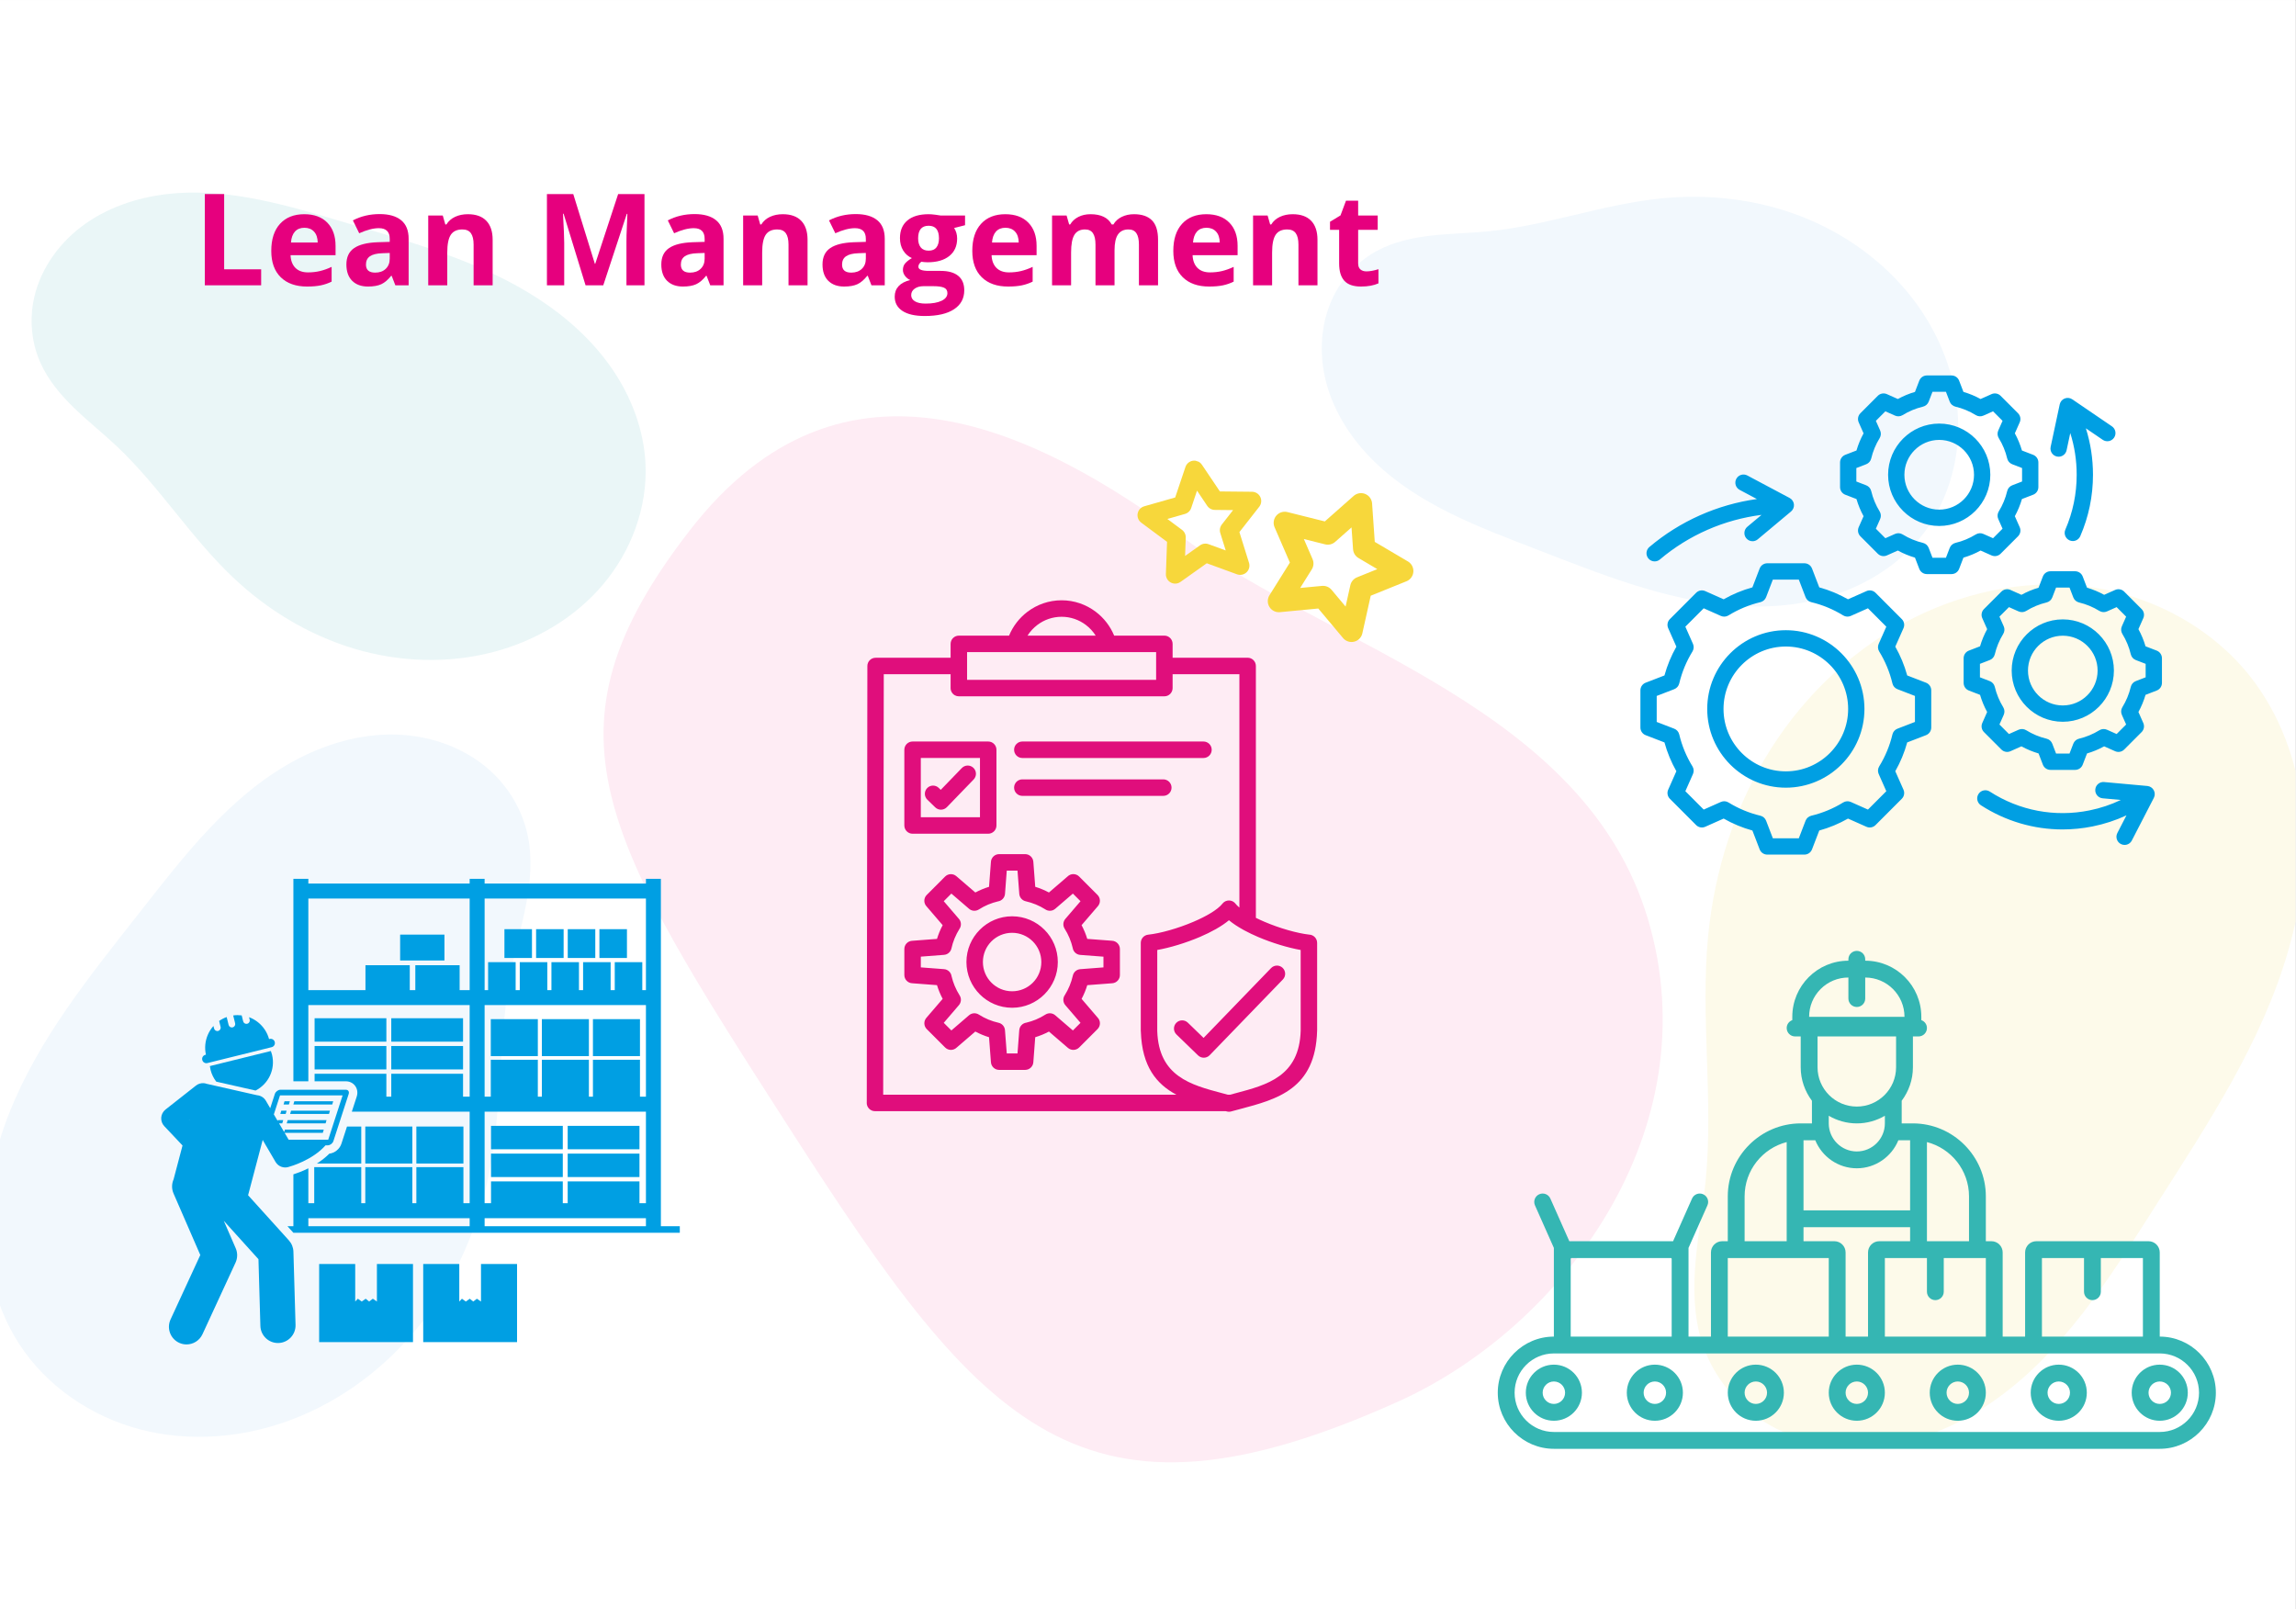 <svg xmlns="http://www.w3.org/2000/svg" xmlns:xlink="http://www.w3.org/1999/xlink" width="1849" zoomAndPan="magnify" viewBox="0 0 1386.75 972" height="1296" preserveAspectRatio="xMidYMid meet" version="1.0"><rect x="0" y="0" width="1386.75" height="972" fill="#333333" stroke="none"/><defs><g/><clipPath id="6ae72f7c62"><path d="M 0 0.086 L 1386.5 0.086 L 1386.5 971.91 L 0 971.91 Z M 0 0.086 " clip-rule="nonzero"/></clipPath><clipPath id="5d9813c769"><path d="M 798 118 L 1183 118 L 1183 367 L 798 367 Z M 798 118 " clip-rule="nonzero"/></clipPath><clipPath id="774f635ae7"><path d="M 805.797 95.105 L 1199.227 132.988 L 1175.578 378.602 L 782.145 340.719 Z M 805.797 95.105 " clip-rule="nonzero"/></clipPath><clipPath id="132fb4ed4c"><path d="M 805.797 95.105 L 1199.227 132.988 L 1175.578 378.602 L 782.145 340.719 Z M 805.797 95.105 " clip-rule="nonzero"/></clipPath><clipPath id="c249018983"><path d="M 1023 352 L 1386.5 352 L 1386.5 875 L 1023 875 Z M 1023 352 " clip-rule="nonzero"/></clipPath><clipPath id="7f6afc5407"><path d="M 942.836 829.77 L 1104.25 298.762 L 1435.77 399.539 L 1274.355 930.547 Z M 942.836 829.77 " clip-rule="nonzero"/></clipPath><clipPath id="e2b0bc5a4e"><path d="M 942.836 829.77 L 1104.25 298.762 L 1435.77 399.539 L 1274.355 930.547 Z M 942.836 829.77 " clip-rule="nonzero"/></clipPath><clipPath id="1880ef51f0"><path d="M 19 116 L 390 116 L 390 399 L 19 399 Z M 19 116 " clip-rule="nonzero"/></clipPath><clipPath id="ad4e57095c"><path d="M 304.203 458.27 L -30.441 247.945 L 100.859 39.031 L 435.504 249.355 Z M 304.203 458.27 " clip-rule="nonzero"/></clipPath><clipPath id="ce8df759bd"><path d="M -30.59 247.855 L 304.055 458.176 L 435.355 249.262 L 100.711 38.938 Z M -30.59 247.855 " clip-rule="nonzero"/></clipPath><clipPath id="625df5cae9"><path d="M 0 443 L 321 443 L 321 868 L 0 868 Z M 0 443 " clip-rule="nonzero"/></clipPath><clipPath id="b4e42b7bf6"><path d="M 390.867 495.637 L 213.656 923.109 L -53.082 812.535 L 124.129 385.059 Z M 390.867 495.637 " clip-rule="nonzero"/></clipPath><clipPath id="7b1d87cff2"><path d="M 390.867 495.637 L 213.656 923.109 L -53.082 812.535 L 124.129 385.059 Z M 390.867 495.637 " clip-rule="nonzero"/></clipPath><clipPath id="b7a70babb1"><path d="M 364 251 L 1005 251 L 1005 884 L 364 884 Z M 364 251 " clip-rule="nonzero"/></clipPath><clipPath id="47028daf7b"><path d="M 850.809 1034.793 L 192.234 693.508 L 462.781 171.445 L 1121.352 512.73 Z M 850.809 1034.793 " clip-rule="nonzero"/></clipPath><clipPath id="efe9d0dae7"><path d="M 850.809 1034.793 L 192.234 693.508 L 462.781 171.445 L 1121.352 512.73 Z M 850.809 1034.793 " clip-rule="nonzero"/></clipPath><clipPath id="890638133d"><path d="M 173 530.801 L 410.699 530.801 L 410.699 745 L 173 745 Z M 173 530.801 " clip-rule="nonzero"/></clipPath><clipPath id="f180e319b0"><path d="M 97.199 654 L 211 654 L 211 812.051 L 97.199 812.051 Z M 97.199 654 " clip-rule="nonzero"/></clipPath><clipPath id="6de8f8f920"><path d="M 523.367 362.57 L 795.617 362.57 L 795.617 671.57 L 523.367 671.57 Z M 523.367 362.57 " clip-rule="nonzero"/></clipPath><clipPath id="c38188aaea"><path d="M 723 336 L 763 336 L 763 425 L 723 425 Z M 723 336 " clip-rule="nonzero"/></clipPath><clipPath id="584ab3b8d8"><path d="M 800.285 270.301 L 876.957 355.676 L 799.957 424.832 L 723.281 339.461 Z M 800.285 270.301 " clip-rule="nonzero"/></clipPath><clipPath id="6ff2a9195b"><path d="M 210.234 -386.668 L 971.977 461.473 L 339.777 1029.273 L -421.969 181.133 Z M 210.234 -386.668 " clip-rule="nonzero"/></clipPath><clipPath id="ef6018a9ba"><path d="M 210.234 -386.668 L 971.977 461.473 L 339.777 1029.273 L -421.969 181.133 Z M 210.234 -386.668 " clip-rule="nonzero"/></clipPath><clipPath id="bbf909ae2d"><path d="M 750 411 L 767 411 L 767 425 L 750 425 Z M 750 411 " clip-rule="nonzero"/></clipPath><clipPath id="b236b2423f"><path d="M 800.285 270.301 L 876.957 355.676 L 799.957 424.832 L 723.281 339.461 Z M 800.285 270.301 " clip-rule="nonzero"/></clipPath><clipPath id="fd89ed5f55"><path d="M 210.234 -386.668 L 971.977 461.473 L 339.777 1029.273 L -421.969 181.133 Z M 210.234 -386.668 " clip-rule="nonzero"/></clipPath><clipPath id="80db3aaba9"><path d="M 210.234 -386.668 L 971.977 461.473 L 339.777 1029.273 L -421.969 181.133 Z M 210.234 -386.668 " clip-rule="nonzero"/></clipPath><clipPath id="b3432d2900"><path d="M 765 297 L 854 297 L 854 388 L 765 388 Z M 765 297 " clip-rule="nonzero"/></clipPath><clipPath id="0fa03704cd"><path d="M 800.285 270.301 L 876.957 355.676 L 799.957 424.832 L 723.281 339.461 Z M 800.285 270.301 " clip-rule="nonzero"/></clipPath><clipPath id="f9f2b67a4c"><path d="M 210.234 -386.668 L 971.977 461.473 L 339.777 1029.273 L -421.969 181.133 Z M 210.234 -386.668 " clip-rule="nonzero"/></clipPath><clipPath id="3a0b7d465d"><path d="M 210.234 -386.668 L 971.977 461.473 L 339.777 1029.273 L -421.969 181.133 Z M 210.234 -386.668 " clip-rule="nonzero"/></clipPath><clipPath id="e2af70fe42"><path d="M 687 278 L 762 278 L 762 353 L 687 353 Z M 687 278 " clip-rule="nonzero"/></clipPath><clipPath id="2bb9b3777c"><path d="M 691.297 268.195 L 782.535 298.059 L 755.703 380.031 L 664.465 350.164 Z M 691.297 268.195 " clip-rule="nonzero"/></clipPath><clipPath id="e682367b4e"><path d="M -9.867 38.672 L 895.367 334.996 L 674.406 1010 L -230.828 713.676 Z M -9.867 38.672 " clip-rule="nonzero"/></clipPath><clipPath id="c120647695"><path d="M -9.867 38.672 L 895.367 334.996 L 674.406 1010 L -230.828 713.676 Z M -9.867 38.672 " clip-rule="nonzero"/></clipPath><clipPath id="42b8e61c88"><path d="M 904.363 574.328 L 1338.613 574.328 L 1338.613 875.078 L 904.363 875.078 Z M 904.363 574.328 " clip-rule="nonzero"/></clipPath><clipPath id="d3990758ca"><path d="M 990.785 226.723 L 1305.785 226.723 L 1305.785 516.223 L 990.785 516.223 Z M 990.785 226.723 " clip-rule="nonzero"/></clipPath></defs><g clip-path="url(#6ae72f7c62)"><path fill="#ffffff" d="M 0 0.086 L 1386.75 0.086 L 1386.75 1951.586 L 0 1951.586 Z M 0 0.086 " fill-opacity="1" fill-rule="nonzero"/><path fill="#ffffff" d="M 0 0.086 L 1386.75 0.086 L 1386.75 972.086 L 0 972.086 Z M 0 0.086 " fill-opacity="1" fill-rule="nonzero"/><path fill="#ffffff" d="M 0 0.086 L 1386.75 0.086 L 1386.75 972.086 L 0 972.086 Z M 0 0.086 " fill-opacity="1" fill-rule="nonzero"/></g><g clip-path="url(#5d9813c769)"><g clip-path="url(#774f635ae7)"><g clip-path="url(#132fb4ed4c)"><path fill="#f2f8fd" d="M 927.711 331.691 C 892.934 318.266 856.797 304.836 830.086 278.812 C 816.73 265.801 806.062 249.688 801.176 231.684 C 796.289 213.68 797.508 193.738 806.27 177.27 C 812.027 166.449 820.953 157.309 831.73 151.488 C 841.859 146.02 853.34 143.539 864.777 142.258 C 876.211 140.977 887.746 140.828 899.195 139.688 C 934.254 136.191 967.895 123.465 1002.945 119.875 C 1031.355 116.965 1060.508 120.227 1087.18 130.43 C 1113.852 140.637 1137.961 157.883 1155.348 180.559 C 1171.32 201.383 1181.52 226.895 1182.648 253.125 C 1183.777 279.359 1175.52 306.176 1158.559 326.211 C 1145.227 341.961 1126.965 353.168 1107.332 359.488 C 1087.699 365.805 1066.734 367.383 1046.184 365.723 C 1005.078 362.402 966.188 346.547 927.711 331.691 Z M 927.711 331.691 " fill-opacity="1" fill-rule="nonzero"/></g></g></g><g clip-path="url(#c249018983)"><g clip-path="url(#7f6afc5407)"><g clip-path="url(#e2b0bc5a4e)"><path fill="#fdfaea" d="M 1302.359 727.68 C 1274.223 771.82 1245.695 817.828 1202.457 847.371 C 1180.836 862.141 1155.691 872.348 1129.555 874.074 C 1103.414 875.801 1076.301 868.582 1056.066 851.945 C 1042.77 841.016 1032.668 826.191 1027.648 809.738 C 1022.934 794.277 1022.711 777.785 1024.121 761.691 C 1025.531 745.594 1028.531 729.676 1030.141 713.598 C 1035.07 664.367 1026.895 614.531 1031.688 565.289 C 1035.57 525.375 1048.156 486.152 1069.613 452.273 C 1091.07 418.395 1121.508 390.004 1157.547 372.367 C 1190.648 356.164 1228.598 349.211 1265.02 354.945 C 1301.441 360.68 1336.066 379.496 1358.93 408.402 C 1376.906 431.129 1387.262 459.383 1390.508 488.16 C 1393.754 516.938 1390.102 546.234 1382.105 574.062 C 1366.121 629.719 1333.492 678.844 1302.359 727.68 Z M 1302.359 727.68 " fill-opacity="1" fill-rule="nonzero"/></g></g></g><g clip-path="url(#1880ef51f0)"><g clip-path="url(#ad4e57095c)"><g clip-path="url(#ce8df759bd)"><path fill="#eaf6f7" d="M 210.453 135 C 174.715 124.387 137.898 112.949 100.855 117.234 C 82.332 119.379 64.043 125.621 49.176 136.891 C 34.309 148.16 23.094 164.695 19.973 183.086 C 17.922 195.172 19.406 207.859 24.387 219.055 C 29.062 229.57 36.641 238.547 44.91 246.547 C 53.18 254.547 62.223 261.711 70.594 269.605 C 96.219 293.789 115.078 324.414 140.637 348.664 C 161.352 368.32 186.426 383.547 213.781 391.758 C 241.133 399.969 270.754 401.039 298.371 393.711 C 323.738 386.977 347.395 373.008 364.312 352.926 C 381.23 332.848 391.074 306.566 389.883 280.348 C 388.945 259.734 381.332 239.703 369.648 222.707 C 357.965 205.715 342.328 191.66 325.039 180.422 C 290.465 157.941 249.988 146.742 210.453 135 Z M 210.453 135 " fill-opacity="1" fill-rule="nonzero"/></g></g></g><g clip-path="url(#625df5cae9)"><g clip-path="url(#b4e42b7bf6)"><g clip-path="url(#7b1d87cff2)"><path fill="#f2f8fd" d="M 84.348 551.109 C 111.289 516.773 138.703 480.918 176.977 459.922 C 196.109 449.422 217.797 443 239.617 443.691 C 261.441 444.387 283.336 452.578 298.762 468.027 C 308.898 478.18 316.066 491.301 318.887 505.363 C 321.535 518.574 320.375 532.277 317.895 545.516 C 315.41 558.758 311.621 571.723 308.977 584.93 C 300.871 625.379 303.582 667.395 295.59 707.863 C 289.109 740.668 275.473 772.188 254.91 798.555 C 234.352 824.918 206.789 846.004 175.461 857.707 C 146.684 868.457 114.641 871.141 84.898 863.422 C 55.16 855.703 27.977 837.273 11.371 811.426 C -1.684 791.109 -7.965 766.824 -8.309 742.68 C -8.652 718.539 -3.23 694.531 5.668 672.09 C 23.469 627.207 54.539 589.098 84.348 551.109 Z M 84.348 551.109 " fill-opacity="1" fill-rule="nonzero"/></g></g></g><g clip-path="url(#b7a70babb1)"><g clip-path="url(#47028daf7b)"><g clip-path="url(#efe9d0dae7)"><path fill="#feecf4" d="M 844.379 846.586 C 943.863 801.824 1033.223 682.645 995.363 555.234 C 957.504 427.82 804.289 390.762 716.191 325.879 C 628.098 260.996 509.781 199.68 416.391 320.648 C 322.879 441.555 363.273 504.832 478.398 683.914 C 593.523 863 653.469 932.527 844.379 846.586 Z M 844.379 846.586 " fill-opacity="1" fill-rule="nonzero"/></g></g></g><path fill="#009fe3" d="M 218.199 680.426 L 209.582 680.426 L 206.215 690.797 C 205.168 694.023 202.176 696.434 198.898 696.816 C 196.562 699.148 193.98 701.117 191.395 702.762 L 218.199 702.762 Z M 218.199 680.426 " fill-opacity="1" fill-rule="nonzero"/><path fill="#009fe3" d="M 220.633 680.426 L 249.047 680.426 L 249.047 702.762 L 220.633 702.762 Z M 220.633 680.426 " fill-opacity="1" fill-rule="nonzero"/><path fill="#009fe3" d="M 251.477 680.426 L 279.895 680.426 L 279.895 702.762 L 251.477 702.762 Z M 251.477 680.426 " fill-opacity="1" fill-rule="nonzero"/><path fill="#009fe3" d="M 296.57 696.785 L 339.918 696.785 L 339.918 710.934 L 296.57 710.934 Z M 296.57 696.785 " fill-opacity="1" fill-rule="nonzero"/><path fill="#009fe3" d="M 296.57 680.016 L 339.918 680.016 L 339.918 694.164 L 296.57 694.164 Z M 296.57 680.016 " fill-opacity="1" fill-rule="nonzero"/><path fill="#009fe3" d="M 342.879 696.785 L 386.23 696.785 L 386.23 710.934 L 342.879 710.934 Z M 342.879 696.785 " fill-opacity="1" fill-rule="nonzero"/><path fill="#009fe3" d="M 342.879 680.016 L 386.23 680.016 L 386.23 694.164 L 342.879 694.164 Z M 342.879 680.016 " fill-opacity="1" fill-rule="nonzero"/><path fill="#009fe3" d="M 304.668 561.219 L 321.301 561.219 L 321.301 578.621 L 304.668 578.621 Z M 304.668 561.219 " fill-opacity="1" fill-rule="nonzero"/><path fill="#009fe3" d="M 323.793 561.219 L 340.422 561.219 L 340.422 578.621 L 323.793 578.621 Z M 323.793 561.219 " fill-opacity="1" fill-rule="nonzero"/><path fill="#009fe3" d="M 342.914 561.219 L 359.543 561.219 L 359.543 578.621 L 342.914 578.621 Z M 342.914 561.219 " fill-opacity="1" fill-rule="nonzero"/><path fill="#009fe3" d="M 362.035 561.219 L 378.668 561.219 L 378.668 578.621 L 362.035 578.621 Z M 362.035 561.219 " fill-opacity="1" fill-rule="nonzero"/><path fill="#009fe3" d="M 190.008 631.785 L 233.359 631.785 L 233.359 645.93 L 190.008 645.93 Z M 190.008 631.785 " fill-opacity="1" fill-rule="nonzero"/><path fill="#009fe3" d="M 190.008 615.016 L 233.359 615.016 L 233.359 629.164 L 190.008 629.164 Z M 190.008 615.016 " fill-opacity="1" fill-rule="nonzero"/><path fill="#009fe3" d="M 236.32 631.785 L 279.672 631.785 L 279.672 645.93 L 236.32 645.93 Z M 236.32 631.785 " fill-opacity="1" fill-rule="nonzero"/><path fill="#009fe3" d="M 236.32 615.016 L 279.672 615.016 L 279.672 629.164 L 236.32 629.164 Z M 236.32 615.016 " fill-opacity="1" fill-rule="nonzero"/><path fill="#009fe3" d="M 241.676 564.508 L 268.438 564.508 L 268.438 580.129 L 241.676 580.129 Z M 241.676 564.508 " fill-opacity="1" fill-rule="nonzero"/><g clip-path="url(#890638133d)"><path fill="#009fe3" d="M 399.168 740.652 L 399.168 530.801 L 390.133 530.801 L 390.133 533.676 L 292.699 533.676 L 292.699 530.801 L 283.668 530.801 L 283.668 533.676 L 186.234 533.676 L 186.234 530.801 L 177.203 530.801 L 177.203 653.098 L 186.234 653.098 L 186.234 607.074 L 283.668 607.074 L 283.668 662.387 L 279.672 662.387 L 279.672 648.555 L 236.32 648.555 L 236.32 662.387 L 233.359 662.387 L 233.359 648.555 L 190.008 648.555 L 190.008 653.098 L 208.887 653.098 C 211.18 653.098 213.242 654.121 214.535 655.906 C 215.855 657.727 216.191 660.066 215.457 662.332 L 212.5 671.43 L 283.668 671.43 L 283.668 726.742 L 279.895 726.742 L 279.895 704.957 L 251.477 704.957 L 251.477 726.742 L 249.047 726.742 L 249.047 704.957 L 220.633 704.957 L 220.633 726.742 L 218.199 726.742 L 218.199 704.957 L 189.785 704.957 L 189.785 726.742 L 186.234 726.742 L 186.234 705.664 C 182.598 707.469 179.328 708.637 177.203 709.301 L 177.203 740.652 L 173.641 740.652 L 177.195 744.586 L 410.59 744.586 L 410.59 740.652 Z M 390.133 735.785 L 390.133 740.652 L 292.703 740.652 L 292.703 735.785 Z M 390.133 542.719 L 390.133 598.031 L 387.934 598.031 L 387.934 581.156 L 371.301 581.156 L 371.301 598.031 L 368.812 598.031 L 368.812 581.156 L 352.18 581.156 L 352.18 598.031 L 349.688 598.031 L 349.688 581.156 L 333.059 581.156 L 333.059 598.031 L 330.566 598.031 L 330.566 581.156 L 313.934 581.156 L 313.934 598.031 L 311.445 598.031 L 311.445 581.156 L 294.812 581.156 L 294.812 598.031 L 292.703 598.031 L 292.703 542.719 Z M 277.609 598.031 L 277.609 583.004 L 250.848 583.004 L 250.848 598.031 L 247.492 598.031 L 247.492 583.004 L 220.73 583.004 L 220.73 598.031 L 186.234 598.031 L 186.234 542.719 L 283.668 542.719 L 283.668 598.031 Z M 292.703 607.074 L 390.133 607.074 L 390.133 662.387 L 386.535 662.387 L 386.535 640.09 L 358.121 640.09 L 358.121 662.387 L 355.688 662.387 L 355.688 640.09 L 327.273 640.09 L 327.273 662.387 L 324.844 662.387 L 324.844 640.09 L 296.43 640.09 L 296.43 662.387 L 292.699 662.387 L 292.699 607.074 Z M 292.703 671.43 L 390.133 671.43 L 390.133 726.742 L 386.23 726.742 L 386.23 713.555 L 342.879 713.555 L 342.879 726.742 L 339.918 726.742 L 339.918 713.555 L 296.566 713.555 L 296.566 726.742 L 292.699 726.742 L 292.699 671.43 Z M 186.234 735.785 L 283.668 735.785 L 283.668 740.652 L 186.234 740.652 Z M 186.234 735.785 " fill-opacity="1" fill-rule="nonzero"/></g><path fill="#009fe3" d="M 296.43 615.562 L 324.844 615.562 L 324.844 637.895 L 296.43 637.895 Z M 296.43 615.562 " fill-opacity="1" fill-rule="nonzero"/><path fill="#009fe3" d="M 327.273 615.562 L 355.688 615.562 L 355.688 637.895 L 327.273 637.895 Z M 327.273 615.562 " fill-opacity="1" fill-rule="nonzero"/><path fill="#009fe3" d="M 358.121 615.562 L 386.535 615.562 L 386.535 637.895 L 358.121 637.895 Z M 358.121 615.562 " fill-opacity="1" fill-rule="nonzero"/><path fill="#009fe3" d="M 154.348 658.688 C 162.137 654.762 166.477 645.852 164.297 637.02 C 164.109 636.258 163.871 635.52 163.602 634.805 L 126.762 643.91 C 126.855 644.668 126.988 645.434 127.176 646.195 C 127.836 648.871 129.035 651.27 130.617 653.316 Z M 154.348 658.688 " fill-opacity="1" fill-rule="nonzero"/><path fill="#009fe3" d="M 124.375 637.023 L 124.031 637.105 C 122.656 637.445 121.82 638.836 122.16 640.215 C 122.5 641.59 123.887 642.43 125.262 642.09 L 152.852 635.27 L 163.75 632.574 L 164.082 632.492 C 165.457 632.152 166.297 630.766 165.957 629.387 C 165.617 628.012 164.227 627.172 162.852 627.512 L 162.508 627.594 C 161.953 625.566 161.102 623.699 160.004 622.023 C 157.691 618.492 154.312 615.828 150.426 614.375 L 150.801 615.898 C 151.07 616.988 150.406 618.09 149.32 618.359 C 148.23 618.625 147.133 617.961 146.863 616.871 L 145.977 613.285 C 144.301 613.078 142.582 613.078 140.848 613.324 L 142.02 618.07 C 142.285 619.16 141.625 620.262 140.535 620.527 C 139.445 620.797 138.348 620.133 138.078 619.043 L 136.91 614.297 C 135.262 614.891 133.734 615.691 132.352 616.652 L 133.234 620.242 C 133.504 621.332 132.84 622.434 131.75 622.699 C 130.664 622.969 129.566 622.305 129.297 621.215 L 128.918 619.691 C 126.148 622.797 124.398 626.742 124 630.957 C 123.812 632.941 123.926 634.98 124.375 637.023 Z M 124.375 637.023 " fill-opacity="1" fill-rule="nonzero"/><path fill="#009fe3" d="M 175.078 665.141 L 171.848 665.141 L 171.27 667.105 L 174.504 667.105 Z M 175.078 665.141 " fill-opacity="1" fill-rule="nonzero"/><path fill="#009fe3" d="M 200.676 667.105 L 201.254 665.141 L 177.773 665.141 L 177.195 667.105 Z M 200.676 667.105 " fill-opacity="1" fill-rule="nonzero"/><path fill="#009fe3" d="M 169.309 672.816 L 172.539 672.816 L 173.117 670.852 L 169.883 670.852 Z M 169.309 672.816 " fill-opacity="1" fill-rule="nonzero"/><path fill="#009fe3" d="M 198.711 672.816 L 199.289 670.852 L 175.809 670.852 L 175.23 672.816 Z M 198.711 672.816 " fill-opacity="1" fill-rule="nonzero"/><path fill="#009fe3" d="M 196.652 678.527 L 197.23 676.562 L 173.75 676.562 L 173.172 678.527 Z M 196.652 678.527 " fill-opacity="1" fill-rule="nonzero"/><g clip-path="url(#f180e319b0)"><path fill="#009fe3" d="M 110.242 691.871 L 104.844 712.32 C 103.691 714.941 103.578 718.016 104.812 720.852 L 120.98 758.035 L 103.016 796.938 C 100.555 802.266 102.875 808.582 108.199 811.047 C 109.641 811.715 111.156 812.031 112.648 812.031 C 116.66 812.031 120.5 809.742 122.297 805.859 L 142.262 762.625 C 143.535 759.871 143.57 756.703 142.359 753.922 L 135.164 737.375 L 156.105 760.547 L 157.266 800.852 C 157.434 806.617 162.152 811.176 167.875 811.176 C 167.98 811.176 168.086 811.176 168.188 811.172 C 174.051 811.004 178.668 806.109 178.5 800.242 L 177.223 756.016 C 177.152 753.488 176.18 751.066 174.484 749.191 L 149.844 721.926 L 158.664 688.523 L 160.477 691.633 L 160.441 691.773 L 160.559 691.773 L 166.406 701.777 C 166.449 701.855 166.504 701.922 166.555 701.996 C 166.625 702.109 166.703 702.223 166.781 702.332 C 166.914 702.516 167.059 702.691 167.207 702.855 C 167.281 702.941 167.352 703.027 167.43 703.105 C 167.648 703.332 167.883 703.543 168.129 703.73 C 168.145 703.742 168.16 703.758 168.176 703.77 C 168.449 703.977 168.738 704.16 169.035 704.32 C 169.109 704.359 169.191 704.395 169.266 704.43 C 169.488 704.539 169.715 704.641 169.945 704.723 C 170.055 704.766 170.168 704.801 170.281 704.836 C 170.496 704.902 170.711 704.953 170.934 705 C 171.047 705.023 171.16 705.047 171.273 705.066 C 171.582 705.113 171.895 705.141 172.207 705.145 C 172.23 705.145 172.25 705.148 172.27 705.148 C 172.27 705.148 172.273 705.148 172.277 705.148 C 172.277 705.148 172.277 705.148 172.281 705.148 C 172.871 705.148 173.465 705.07 174.047 704.91 C 175.836 704.43 188.715 700.715 196.625 691.773 L 197.988 691.773 C 199.391 691.773 200.91 690.625 201.367 689.219 L 210.609 660.754 C 211.062 659.352 210.289 658.203 208.887 658.203 L 169.379 658.203 C 167.977 658.203 166.457 659.352 166 660.754 L 163.211 669.352 L 160.582 664.852 C 159.414 662.855 157.387 661.676 155.246 661.508 L 124.891 654.637 C 124.348 654.438 123.785 654.309 123.211 654.254 L 122.992 654.207 C 122.973 654.215 122.953 654.227 122.93 654.234 C 121.34 654.148 119.715 654.613 118.367 655.676 L 113.52 659.492 L 99.957 670.168 C 98.457 671.352 97.52 673.109 97.379 675.016 C 97.242 676.922 97.906 678.797 99.219 680.188 L 106.125 687.504 Z M 114.211 676.258 L 114.406 676.105 L 114.332 676.387 Z M 169.125 661.605 L 206.934 661.605 L 198.246 688.371 L 174.32 688.371 L 171.906 684.238 L 194.969 684.238 L 195.547 682.273 L 172.066 682.273 L 171.629 683.762 L 168.57 678.527 L 170.48 678.527 L 171.059 676.562 L 167.828 676.562 L 167.691 677.023 L 165.395 673.094 Z M 169.125 661.605 " fill-opacity="1" fill-rule="nonzero"/></g><path fill="#009fe3" d="M 227.652 786.117 L 225.188 784.43 L 222.953 786.117 L 220.867 784.43 L 218.484 786.117 L 216.148 784.43 L 214.543 786.117 L 214.543 763.453 L 192.762 763.453 L 192.762 810.621 L 249.438 810.621 L 249.438 763.453 L 227.652 763.453 Z M 227.652 786.117 " fill-opacity="1" fill-rule="nonzero"/><path fill="#009fe3" d="M 290.512 786.117 L 288.047 784.43 L 285.812 786.117 L 283.727 784.43 L 281.34 786.117 L 279.008 784.43 L 277.402 786.117 L 277.402 763.453 L 255.617 763.453 L 255.617 810.621 L 312.297 810.621 L 312.297 763.453 L 290.512 763.453 Z M 290.512 786.117 " fill-opacity="1" fill-rule="nonzero"/><g clip-path="url(#6de8f8f920)"><path fill="#e00e7c" d="M 587.961 463.797 C 589.922 465.711 589.969 468.855 588.055 470.816 L 571.883 487.543 C 569.969 489.508 566.828 489.555 564.867 487.637 L 560.105 483.012 C 558.148 481.113 558.094 477.977 559.992 476.008 C 561.891 474.043 565.023 473.992 566.988 475.891 L 568.199 477.066 L 580.941 463.883 C 582.855 461.926 585.996 461.883 587.961 463.797 Z M 546.203 498.582 L 546.203 452.852 C 546.203 450.102 548.434 447.871 551.18 447.871 L 596.867 447.871 C 599.613 447.871 601.844 450.102 601.844 452.852 L 601.844 498.59 C 601.844 501.34 599.613 503.57 596.867 503.57 L 551.18 503.57 C 548.434 503.562 546.203 501.34 546.203 498.582 Z M 556.156 493.602 L 591.891 493.602 L 591.891 457.828 L 556.156 457.828 Z M 617.477 457.836 L 726.879 457.836 C 729.625 457.836 731.855 455.602 731.855 452.852 C 731.855 450.102 729.625 447.871 726.879 447.871 L 617.477 447.871 C 614.73 447.871 612.5 450.102 612.5 452.852 C 612.5 455.602 614.73 457.836 617.477 457.836 Z M 617.477 480.703 L 702.621 480.703 C 705.367 480.703 707.598 478.469 707.598 475.723 C 707.598 472.973 705.367 470.738 702.621 470.738 L 617.477 470.738 C 614.73 470.738 612.5 472.973 612.5 475.723 C 612.5 478.469 614.73 480.703 617.477 480.703 Z M 676.406 573.215 L 676.406 588.926 C 676.406 591.504 674.41 593.691 671.801 593.883 L 656.699 595.035 C 656.258 596.488 655.75 597.891 655.188 599.25 C 654.617 600.633 653.977 601.984 653.266 603.32 L 662.902 614.559 C 664.832 616.504 664.832 619.648 662.887 621.586 L 651.793 632.691 C 649.973 634.5 647.031 634.637 645.047 632.945 L 633.551 623.062 C 632.238 623.758 630.879 624.398 629.484 624.977 L 629.461 624.977 C 628.094 625.539 626.699 626.043 625.262 626.484 L 624.137 641.363 C 624.066 644.051 621.867 646.215 619.16 646.215 L 603.465 646.215 C 600.887 646.215 598.703 644.223 598.512 641.605 L 597.359 626.484 C 595.91 626.043 594.508 625.531 593.148 624.969 C 591.742 624.383 590.387 623.742 589.082 623.047 L 577.863 632.691 C 575.918 634.621 572.777 634.621 570.84 632.676 L 559.738 621.57 C 557.93 619.75 557.793 616.805 559.48 614.82 L 569.359 603.305 C 568.648 601.977 568 600.617 567.438 599.234 C 566.875 597.875 566.363 596.465 565.926 595.02 L 551.055 593.891 C 548.371 593.82 546.211 591.621 546.211 588.91 L 546.211 573.203 C 546.211 570.621 548.207 568.438 550.816 568.242 L 565.926 567.094 C 566.34 565.75 566.805 564.43 567.328 563.145 L 567.438 562.875 C 568.008 561.492 568.648 560.141 569.359 558.805 L 559.723 547.57 C 557.793 545.621 557.793 542.48 559.738 540.539 L 570.832 529.434 C 572.652 527.629 575.594 527.488 577.578 529.18 L 589.082 539.066 C 590.309 538.418 591.574 537.812 592.895 537.258 L 593.156 537.141 C 594.516 536.578 595.926 536.07 597.367 535.629 L 598.496 520.746 C 598.566 518.059 600.766 515.895 603.473 515.895 L 619.168 515.895 C 621.746 515.895 623.93 517.895 624.121 520.508 L 625.27 535.629 C 626.723 536.07 628.125 536.578 629.484 537.141 C 630.867 537.723 632.223 538.363 633.543 539.066 L 644.77 529.41 C 646.715 527.48 649.855 527.48 651.793 529.426 L 662.887 540.531 C 664.695 542.355 664.832 545.297 663.145 547.281 L 653.258 558.797 C 653.914 560.043 654.523 561.309 655.062 562.605 L 655.18 562.867 C 655.742 564.227 656.254 565.641 656.691 567.086 L 671.555 568.211 C 674.254 568.305 676.406 570.508 676.406 573.215 Z M 666.453 577.828 L 652.441 576.762 C 650.078 576.582 648.227 574.785 647.895 572.535 C 647.434 570.559 646.801 568.605 646.012 566.699 L 645.918 566.453 C 645.102 564.512 644.129 562.668 643.027 560.922 C 641.832 559.039 642.062 556.645 643.441 555.027 L 652.609 544.332 L 648.012 539.73 L 637.332 548.914 C 635.566 550.426 633.043 550.48 631.227 549.184 C 629.484 548.086 627.633 547.129 625.688 546.324 L 625.672 546.316 C 623.66 545.492 621.598 544.836 619.508 544.363 C 617.316 543.875 615.789 542.016 615.633 539.883 L 614.555 525.852 L 608.07 525.852 L 607.008 539.883 C 606.828 542.246 605.031 544.102 602.785 544.434 C 600.809 544.895 598.859 545.531 596.961 546.316 L 596.715 546.41 C 594.832 547.207 592.984 548.188 591.188 549.328 C 589.195 550.59 586.652 550.266 585.039 548.68 L 574.613 539.723 L 570.016 544.324 L 579.188 555.012 C 580.703 556.781 580.754 559.309 579.461 561.121 C 578.379 562.844 577.422 564.707 576.605 566.684 L 576.504 566.914 C 575.723 568.828 575.098 570.824 574.652 572.855 C 574.164 575.047 572.305 576.578 570.176 576.73 L 556.164 577.812 L 556.164 584.301 L 570.176 585.363 C 572.539 585.543 574.391 587.344 574.723 589.59 C 575.184 591.566 575.816 593.52 576.605 595.422 C 577.461 597.477 578.465 599.414 579.598 601.199 C 580.801 603.082 580.562 605.477 579.18 607.09 L 570.016 617.785 L 574.613 622.391 L 585.293 613.207 C 586.992 611.754 589.383 611.648 591.18 612.789 C 593.047 613.965 594.977 614.984 596.938 615.793 L 596.953 615.801 C 598.965 616.629 601.027 617.285 603.117 617.754 C 605.309 618.242 606.836 620.102 606.992 622.234 L 608.07 636.27 L 614.555 636.27 L 615.617 622.234 C 615.797 619.871 617.594 618.02 619.84 617.688 C 621.836 617.223 623.789 616.59 625.672 615.809 C 627.664 614.977 629.594 613.965 631.438 612.789 C 633.426 611.531 635.973 611.855 637.586 613.438 L 648.012 622.398 L 652.609 617.793 L 643.434 607.105 C 641.922 605.336 641.867 602.812 643.164 600.996 C 644.246 599.273 645.203 597.414 646.02 595.438 C 646.852 593.43 647.508 591.359 647.98 589.266 C 648.465 587.07 650.324 585.543 652.457 585.387 L 666.469 584.309 L 666.469 577.828 Z M 630.82 561.539 C 635.812 566.535 638.906 573.441 638.906 581.07 C 638.906 588.672 635.82 595.559 630.828 600.57 L 630.805 600.594 C 625.805 605.594 618.906 608.688 611.312 608.688 C 603.695 608.688 596.797 605.598 591.797 600.594 C 586.805 595.598 583.711 588.695 583.711 581.062 C 583.711 573.449 586.805 566.551 591.797 561.555 L 591.82 561.531 C 596.812 556.535 603.711 553.438 611.312 553.438 C 618.93 553.453 625.828 556.543 630.82 561.539 Z M 628.945 581.07 C 628.945 576.199 626.969 571.781 623.773 568.582 C 620.586 565.395 616.172 563.41 611.297 563.41 C 606.414 563.41 602 565.387 598.812 568.566 C 595.633 571.766 593.656 576.184 593.656 581.062 C 593.656 585.938 595.633 590.355 598.828 593.551 C 602.023 596.75 606.43 598.727 611.305 598.727 C 616.188 598.727 620.602 596.758 623.781 593.574 L 623.805 593.551 C 626.977 590.379 628.945 585.961 628.945 581.07 Z M 767.715 584.723 L 726.949 626.898 L 717.441 617.695 C 715.48 615.793 712.34 615.848 710.445 617.809 C 708.547 619.77 708.598 622.914 710.559 624.816 L 723.621 637.465 C 725.582 639.363 728.723 639.312 730.621 637.348 L 774.828 591.613 C 776.727 589.652 776.672 586.508 774.711 584.609 C 772.746 582.707 769.613 582.762 767.715 584.723 Z M 795.531 569.496 L 795.531 622.52 L 795.516 622.52 L 795.516 622.637 C 794.574 657.801 771.41 663.934 748.918 669.887 L 745.113 670.906 C 744.93 670.969 744.75 671.016 744.559 671.051 L 743.633 671.301 C 742.781 671.539 741.863 671.562 740.953 671.309 L 740.359 671.145 L 528.469 671.145 C 525.723 671.145 523.492 668.914 523.492 666.164 L 523.516 665.707 L 523.879 402.25 C 523.879 399.508 526.102 397.293 528.832 397.293 L 528.832 397.27 L 574.152 397.27 L 574.152 388.906 C 574.152 386.156 576.379 383.926 579.129 383.926 L 609.453 383.926 C 611.812 378.188 615.688 373.211 620.57 369.512 C 626.328 365.156 633.473 362.57 641.191 362.57 C 648.906 362.57 656.059 365.156 661.816 369.512 C 666.699 373.203 670.574 378.18 672.934 383.918 L 703.258 383.918 C 706.008 383.918 708.238 386.148 708.238 388.898 L 708.238 397.262 L 753.555 397.262 C 756.301 397.262 758.531 399.492 758.531 402.242 L 758.531 554.371 C 760.176 555.191 761.895 555.98 763.68 556.742 C 773 560.73 783.465 563.68 790.754 564.512 C 793.41 564.621 795.531 566.812 795.531 569.496 Z M 620.602 383.926 L 661.785 383.926 C 660.203 381.43 658.18 379.23 655.828 377.453 C 651.754 374.371 646.676 372.531 641.199 372.531 C 635.711 372.531 630.633 374.371 626.559 377.453 C 624.207 379.23 622.184 381.422 620.602 383.926 Z M 584.105 393.887 L 584.105 410.617 L 698.281 410.617 L 698.281 402.25 C 698.281 402.242 698.281 402.242 698.281 402.234 L 698.281 393.887 Z M 533.43 661.191 L 710.504 661.191 C 698.621 654.855 689.758 644.332 689.055 623.137 L 689.016 622.512 L 689.016 569.488 C 689.023 566.977 690.914 564.812 693.469 564.543 C 700.773 563.766 711.406 560.781 720.867 556.742 C 728.586 553.445 735.32 549.555 738.359 545.793 L 738.656 545.445 L 738.871 545.227 C 739.273 544.852 739.727 544.547 740.207 544.332 L 740.344 544.27 C 740.969 544.008 741.617 543.883 742.266 543.883 C 742.914 543.883 743.562 544.008 744.18 544.262 L 744.332 544.332 C 744.82 544.555 745.266 544.852 745.668 545.227 C 745.863 545.406 746.008 545.59 746.188 545.793 C 746.824 546.578 747.637 547.383 748.578 548.18 L 748.578 407.234 L 708.238 407.234 L 708.238 415.598 C 708.238 418.348 706.008 420.578 703.258 420.578 L 579.129 420.578 C 578.27 420.578 577.461 420.363 576.758 419.977 C 575.207 419.133 574.152 417.488 574.152 415.598 L 574.152 407.234 L 533.785 407.234 Z M 785.594 622.52 L 785.578 573.789 C 777.891 572.422 768.348 569.547 759.797 565.895 C 756.973 564.691 754.242 563.379 751.688 562.004 C 751.332 561.855 751 561.68 750.699 561.461 C 747.512 559.688 744.633 557.793 742.273 555.832 C 737.812 559.539 731.539 563 724.75 565.895 C 716.199 569.547 706.656 572.422 698.969 573.789 L 698.961 622.77 C 699.863 650.137 719.293 655.281 738.152 660.277 L 741.562 661.191 L 742.977 661.191 L 746.387 660.277 C 765.312 655.266 784.797 650.109 785.594 622.52 Z M 785.594 622.52 " fill-opacity="1" fill-rule="nonzero"/></g><g clip-path="url(#c38188aaea)"><g clip-path="url(#584ab3b8d8)"><g clip-path="url(#6ff2a9195b)"><g clip-path="url(#ef6018a9ba)"><path fill="#179bd7" d="M 714.566 571.332 C 686.977 596.617 659.367 621.879 631.832 647.223 C 619.82 658.301 608.039 669.637 596.008 680.656 C 592.84 683.539 592.734 685.508 595.535 688.824 C 607.355 702.871 607.258 702.961 593.688 715.152 C 565.645 740.336 537.605 765.52 509.586 790.684 C 500.777 798.594 499.965 798.531 492.09 789.762 C 444.242 736.527 396.473 683.219 348.465 630.09 C 333.551 613.562 318.074 597.574 302.859 581.316 C 295.652 573.207 288.582 564.977 281.172 557.047 C 276.828 552.414 276.977 548.93 281.816 544.656 C 295.992 532.18 309.844 519.379 323.82 506.68 C 370.176 465.047 416.836 423.715 462.777 381.625 C 477.801 367.883 492.91 354.238 507.895 340.457 C 513.859 334.953 515.859 335.215 521.281 341.254 C 558.816 383.047 596.336 424.82 633.875 466.613 C 639.871 473.289 639.832 474.008 632.918 480.219 C 593.418 515.695 554.012 551.234 514.352 586.527 C 509.609 590.75 509.633 593.141 513.824 597.73 C 526.922 612.074 539.504 626.844 552.262 641.488 C 554.531 644.094 556.277 646.523 560.168 642.996 C 608.098 599.551 656.137 556.262 704.156 512.918 C 711.602 506.336 719.156 499.875 726.461 493.137 C 730.273 489.605 733.332 489.844 736.66 493.625 C 744.027 501.953 751.336 510.367 759.023 518.406 C 763.551 523.125 763.027 526.871 758.48 530.992 C 746 542.273 733.633 553.633 721.223 564.992 C 718.949 567.07 716.785 569.23 714.547 571.352 Z M 313.055 530.969 C 310.371 533.234 307.637 535.441 305.008 537.766 C 294.738 546.965 294.652 556.477 304.746 566.301 C 310.742 573.016 317.031 579.496 322.594 586.531 C 326.379 591.305 328.887 590.852 333.172 586.965 C 361.91 560.832 390.879 534.961 419.773 509.008 C 426.91 502.598 428.895 502.688 435.371 510.016 C 455.777 533.059 476.246 556.047 496.375 579.305 C 500.289 583.82 502.602 583.793 506.949 579.852 C 544.496 545.809 582.199 511.945 620.066 478.258 C 624.605 474.215 625.184 471.973 620.848 467.188 C 587.227 430.191 553.844 393.023 520.66 355.637 C 516.082 350.457 513.582 349.68 508.02 354.711 C 452.41 405.16 396.48 455.25 340.711 505.48 C 331.383 513.859 322.273 522.473 313.055 530.969 Z M 496.262 621.789 C 470.125 592.691 443.91 563.664 417.938 534.422 C 414.43 530.477 412.297 530.27 408.332 533.867 C 385.574 554.629 362.637 575.195 339.555 595.637 C 335.93 598.855 335.52 600.883 338.977 604.652 C 355.078 622.059 371 639.625 386.664 657.387 C 390.367 661.59 392.633 661.785 396.781 657.949 C 412.609 643.301 428.762 629.012 444.84 614.645 C 450.977 609.133 452.543 609.273 458.184 615.512 C 471.199 629.965 484.156 644.434 497.152 658.902 C 503.688 666.176 503.66 666.707 496.602 673.078 C 480.738 687.328 464.961 701.711 448.922 715.762 C 444.957 719.246 444.043 721.434 448.078 725.805 C 464.32 743.371 480.285 761.227 496.09 779.223 C 499.555 783.164 501.629 783.465 505.617 779.809 C 528.176 759.188 550.918 738.727 573.852 718.523 C 578.234 714.66 577.801 712.457 574.203 708.488 C 548.07 679.715 522.176 650.723 496.203 621.805 Z M 610.305 653.238 C 610.035 652.938 609.785 652.66 609.516 652.359 C 619.719 643.195 629.957 634.07 640.105 624.887 C 658.707 608.035 677.344 591.223 695.801 574.25 C 700.809 569.645 709.301 565.871 709.734 559.938 C 710.211 553.531 701.309 549.395 697.328 543.641 C 693.738 538.441 690.973 538.691 686.309 542.953 C 651.363 574.879 615.719 606.027 581.402 638.613 C 575.945 643.805 566.18 647.965 565.938 654.23 C 565.668 661.387 575.383 666.309 580.199 672.676 C 582.785 676.113 584.938 676.305 588.156 673.234 C 595.371 666.395 602.891 659.895 610.281 653.254 Z M 445.375 669.723 C 452.59 663.242 459.68 656.586 467.094 650.324 C 470.727 647.277 471.57 644.969 467.801 641.336 C 463.383 637.055 459.27 632.434 455.469 627.602 C 452.414 623.719 450.215 624.398 446.98 627.41 C 436.938 636.754 426.52 645.719 416.441 655.023 C 410.91 660.133 401.18 664.371 400.98 670.602 C 400.73 677.738 410.461 682.641 415.242 689.043 C 418.215 693.035 420.59 692.234 423.785 689.219 C 430.84 682.559 438.16 676.199 445.395 669.703 Z M 503.969 613.895 C 529.781 642.633 555.59 671.371 581.402 700.113 C 582.676 701.527 583.965 702.926 585.238 704.301 C 586.652 705.875 588.047 705.668 589.523 704.305 C 591 702.98 592.398 701.652 590.672 699.566 C 589.762 698.477 588.812 697.418 587.863 696.363 C 535.977 638.508 484.051 580.652 432.141 522.816 C 431.031 521.582 429.922 520.344 428.73 519.18 C 427.129 517.598 425.734 518.488 424.438 519.652 C 423.164 520.797 421.977 522.082 423.359 523.863 C 424.512 525.348 425.785 526.762 427.055 528.176 C 452.707 556.738 478.355 585.297 504.008 613.859 Z M 715.895 516.488 C 712.566 519.477 709.484 522.859 705.84 525.375 C 699.988 529.441 700.426 532.938 705.461 537.383 C 710.188 541.562 713.137 549.859 718.707 550.328 C 724.844 550.867 728.801 542.883 733.695 538.633 C 738.988 534.023 748.016 529.805 748.133 524.082 C 748.246 517.031 738.934 512.434 734.312 506.285 C 732.012 503.203 730 503.531 727.422 506.027 C 723.719 509.645 719.742 512.996 715.879 516.469 Z M 453.27 677.43 C 445.879 684.07 438.664 690.91 431.02 697.27 C 427.086 700.551 427.027 703.051 430.707 706.266 C 433.805 708.992 435.566 714.359 441.254 709.07 C 455.828 695.551 470.633 682.289 485.617 669.227 C 491.406 664.168 485.73 662.176 483.672 659.164 C 481.242 655.617 478.891 653.844 474.805 657.871 C 467.914 664.672 460.469 670.93 453.254 677.41 Z M 453.27 677.43 " fill-opacity="1" fill-rule="nonzero"/></g></g></g></g><g clip-path="url(#bbf909ae2d)"><g clip-path="url(#b236b2423f)"><g clip-path="url(#fd89ed5f55)"><g clip-path="url(#80db3aaba9)"><path stroke-linecap="round" transform="matrix(1.79, 1.993, -1.993, 1.79, 210.691, -386.16)" fill="none" stroke-linejoin="round" d="M 369.88 57.84 L 360.35 47.95 " stroke="#f7d73b" stroke-width="5" stroke-opacity="1" stroke-miterlimit="4"/></g></g></g></g><g clip-path="url(#b3432d2900)"><g clip-path="url(#0fa03704cd)"><g clip-path="url(#f9f2b67a4c)"><g clip-path="url(#3a0b7d465d)"><path stroke-linecap="round" transform="matrix(1.79, 1.993, -1.993, 1.79, 210.691, -386.16)" fill="none" stroke-linejoin="round" d="M 344.32 2.501 L 352.209 8.65 L 361.74 5.639 L 358.331 15.04 L 364.14 23.18 L 354.15 22.84 L 348.199 30.88 L 345.431 21.27 L 335.95 18.1 L 344.24 12.5 Z M 344.32 2.501 " stroke="#f7d73b" stroke-width="5" stroke-opacity="1" stroke-miterlimit="4"/></g></g></g></g><g clip-path="url(#e2af70fe42)"><g clip-path="url(#2bb9b3777c)"><g clip-path="url(#e682367b4e)"><g clip-path="url(#c120647695)"><path stroke-linecap="round" transform="matrix(2.127, 0.696, -0.697, 2.128, -9.324, 38.849)" fill="none" stroke-linejoin="round" d="M 344.32 2.501 L 352.21 8.65 L 361.74 5.639 L 358.331 15.04 L 364.14 23.181 L 354.149 22.841 L 348.2 30.879 L 345.43 21.27 L 335.951 18.099 L 344.241 12.5 Z M 344.32 2.501 " stroke="#f7d73b" stroke-width="5" stroke-opacity="1" stroke-miterlimit="4"/></g></g></g></g><g clip-path="url(#42b8e61c88)"><path fill="#35b6b3" d="M 1053.719 722.586 C 1053.719 706.832 1064.543 693.59 1079.133 689.812 L 1079.133 749.695 L 1053.719 749.695 Z M 1096.387 688.699 C 1100.434 698.605 1110.172 705.645 1121.488 705.645 C 1132.805 705.645 1142.543 698.605 1146.586 688.699 L 1153.676 688.699 L 1153.676 731.059 L 1089.297 731.059 L 1089.297 688.699 Z M 1145.203 626.008 L 1145.203 644.645 C 1145.203 657.723 1134.566 668.367 1121.488 668.367 C 1108.41 668.367 1097.77 657.723 1097.77 644.645 L 1097.77 626.008 Z M 1116.402 590.426 L 1116.402 603.133 C 1116.402 605.941 1118.68 608.215 1121.488 608.215 C 1124.297 608.215 1126.57 605.941 1126.57 603.133 L 1126.57 590.426 C 1139.648 590.426 1150.285 601.07 1150.285 614.148 L 1092.688 614.148 C 1092.688 607.809 1095.152 601.852 1099.633 597.371 C 1104.113 592.895 1110.07 590.426 1116.402 590.426 Z M 1104.543 678.531 L 1104.543 673.922 C 1109.543 676.836 1115.32 678.531 1121.488 678.531 C 1127.652 678.531 1133.434 676.836 1138.43 673.922 L 1138.43 678.531 C 1138.43 687.875 1130.832 695.477 1121.488 695.477 C 1112.145 695.477 1104.543 687.875 1104.543 678.531 Z M 1189.254 722.586 L 1189.254 749.695 L 1163.84 749.695 L 1163.84 689.812 C 1178.434 693.59 1189.254 706.832 1189.254 722.586 Z M 1233.301 759.863 L 1258.715 759.863 L 1258.715 780.195 C 1258.715 783 1260.988 785.277 1263.797 785.277 C 1266.605 785.277 1268.879 783 1268.879 780.195 L 1268.879 759.863 L 1294.289 759.863 L 1294.289 807.305 L 1233.301 807.305 Z M 1199.418 807.305 L 1138.43 807.305 L 1138.43 759.863 L 1163.84 759.863 L 1163.84 780.195 C 1163.84 783 1166.117 785.277 1168.922 785.277 C 1171.73 785.277 1174.004 783 1174.004 780.195 L 1174.004 759.863 L 1199.418 759.863 Z M 1089.297 741.223 L 1153.676 741.223 L 1153.676 749.695 L 1135.039 749.695 C 1131.297 749.695 1128.262 752.73 1128.262 756.473 L 1128.262 807.305 L 1114.711 807.305 L 1114.711 756.473 C 1114.711 752.73 1111.676 749.695 1107.934 749.695 L 1089.297 749.695 Z M 1043.555 759.863 L 1104.543 759.863 L 1104.543 807.305 L 1043.555 807.305 Z M 948.684 760.234 C 948.816 760.109 948.953 759.996 949.074 759.863 L 1009.285 759.863 C 1009.402 759.996 1009.539 760.109 1009.672 760.234 L 1009.672 807.305 L 948.684 807.305 Z M 1304.461 864.914 L 938.516 864.914 C 925.441 864.914 914.801 854.27 914.801 841.191 C 914.801 828.113 925.441 817.473 938.516 817.473 L 1304.461 817.473 C 1317.539 817.473 1328.18 828.113 1328.18 841.191 C 1328.18 854.27 1317.539 864.914 1304.461 864.914 Z M 1304.461 807.305 L 1304.457 807.305 L 1304.457 756.473 C 1304.457 752.73 1301.422 749.695 1297.68 749.695 L 1229.914 749.695 C 1226.172 749.695 1223.137 752.73 1223.137 756.473 L 1223.137 807.305 L 1209.582 807.305 L 1209.582 756.473 C 1209.582 752.73 1206.547 749.695 1202.805 749.695 L 1199.418 749.695 L 1199.418 722.586 C 1199.418 698.355 1179.598 678.531 1155.371 678.531 L 1148.594 678.531 L 1148.594 664.852 C 1152.828 659.195 1155.371 652.215 1155.371 644.645 L 1155.371 626.008 L 1158.758 626.008 C 1161.566 626.008 1163.84 623.73 1163.84 620.926 C 1163.84 618.715 1162.426 616.855 1160.453 616.152 L 1160.453 614.148 C 1160.453 595.434 1145.285 580.258 1126.57 580.258 L 1126.57 579.414 C 1126.57 576.605 1124.297 574.328 1121.488 574.328 C 1118.68 574.328 1116.402 576.605 1116.402 579.414 L 1116.402 580.258 C 1097.691 580.258 1082.52 595.434 1082.52 614.148 L 1082.52 616.152 C 1080.551 616.855 1079.133 618.715 1079.133 620.926 C 1079.133 623.73 1081.41 626.008 1084.215 626.008 L 1087.602 626.008 L 1087.602 644.645 C 1087.602 652.215 1090.148 659.195 1094.379 664.852 L 1094.379 678.531 L 1087.602 678.531 C 1063.379 678.531 1043.555 698.355 1043.555 722.586 L 1043.555 749.695 L 1040.168 749.695 C 1036.426 749.695 1033.391 752.73 1033.391 756.473 L 1033.391 807.305 L 1019.836 807.305 L 1019.836 753.738 L 1031.258 728.039 C 1032.398 725.477 1031.246 722.469 1028.68 721.328 C 1026.117 720.195 1023.109 721.348 1021.973 723.91 L 1010.512 749.695 L 947.844 749.695 L 936.387 723.91 C 935.25 721.348 932.25 720.195 929.68 721.328 C 927.113 722.469 925.961 725.477 927.098 728.039 L 938.516 753.738 L 938.516 807.305 C 919.883 807.305 904.633 822.555 904.633 841.191 C 904.633 859.828 919.883 875.078 938.516 875.078 L 1304.461 875.078 C 1323.098 875.078 1338.344 859.828 1338.344 841.191 C 1338.344 822.555 1323.098 807.305 1304.461 807.305 " fill-opacity="1" fill-rule="nonzero"/></g><path fill="#35b6b3" d="M 938.516 847.969 C 934.781 847.969 931.742 844.93 931.742 841.191 C 931.742 837.457 934.781 834.414 938.516 834.414 C 942.258 834.414 945.293 837.457 945.293 841.191 C 945.293 844.93 942.258 847.969 938.516 847.969 Z M 938.516 824.25 C 929.164 824.25 921.574 831.832 921.574 841.191 C 921.574 850.551 929.164 858.137 938.516 858.137 C 947.875 858.137 955.457 850.551 955.457 841.191 C 955.457 831.832 947.875 824.25 938.516 824.25 " fill-opacity="1" fill-rule="nonzero"/><path fill="#35b6b3" d="M 999.508 847.969 C 995.77 847.969 992.73 844.93 992.73 841.191 C 992.73 837.457 995.77 834.414 999.508 834.414 C 1003.246 834.414 1006.285 837.457 1006.285 841.191 C 1006.285 844.93 1003.246 847.969 999.508 847.969 Z M 999.508 824.25 C 990.152 824.25 982.566 831.832 982.566 841.191 C 982.566 850.551 990.152 858.137 999.508 858.137 C 1008.863 858.137 1016.449 850.551 1016.449 841.191 C 1016.449 831.832 1008.863 824.25 999.508 824.25 " fill-opacity="1" fill-rule="nonzero"/><path fill="#35b6b3" d="M 1060.496 847.969 C 1056.762 847.969 1053.719 844.93 1053.719 841.191 C 1053.719 837.457 1056.762 834.414 1060.496 834.414 C 1064.234 834.414 1067.273 837.457 1067.273 841.191 C 1067.273 844.93 1064.234 847.969 1060.496 847.969 Z M 1077.438 841.191 C 1077.438 831.832 1069.855 824.25 1060.496 824.25 C 1051.141 824.25 1043.555 831.832 1043.555 841.191 C 1043.555 850.551 1051.141 858.137 1060.496 858.137 C 1069.855 858.137 1077.438 850.551 1077.438 841.191 " fill-opacity="1" fill-rule="nonzero"/><path fill="#35b6b3" d="M 1121.488 847.969 C 1117.75 847.969 1114.711 844.93 1114.711 841.191 C 1114.711 837.457 1117.75 834.414 1121.488 834.414 C 1125.227 834.414 1128.262 837.457 1128.262 841.191 C 1128.262 844.93 1125.227 847.969 1121.488 847.969 Z M 1121.488 824.25 C 1112.133 824.25 1104.543 831.832 1104.543 841.191 C 1104.543 850.551 1112.133 858.137 1121.488 858.137 C 1130.844 858.137 1138.43 850.551 1138.43 841.191 C 1138.43 831.832 1130.844 824.25 1121.488 824.25 " fill-opacity="1" fill-rule="nonzero"/><path fill="#35b6b3" d="M 1182.477 847.969 C 1178.742 847.969 1175.699 844.93 1175.699 841.191 C 1175.699 837.457 1178.742 834.414 1182.477 834.414 C 1186.215 834.414 1189.254 837.457 1189.254 841.191 C 1189.254 844.93 1186.215 847.969 1182.477 847.969 Z M 1182.477 824.25 C 1173.121 824.25 1165.535 831.832 1165.535 841.191 C 1165.535 850.551 1173.121 858.137 1182.477 858.137 C 1191.832 858.137 1199.418 850.551 1199.418 841.191 C 1199.418 831.832 1191.832 824.25 1182.477 824.25 " fill-opacity="1" fill-rule="nonzero"/><path fill="#35b6b3" d="M 1243.465 847.969 C 1239.73 847.969 1236.688 844.93 1236.688 841.191 C 1236.688 837.457 1239.73 834.414 1243.465 834.414 C 1247.203 834.414 1250.242 837.457 1250.242 841.191 C 1250.242 844.93 1247.203 847.969 1243.465 847.969 Z M 1243.465 824.25 C 1234.113 824.25 1226.523 831.832 1226.523 841.191 C 1226.523 850.551 1234.113 858.137 1243.465 858.137 C 1252.824 858.137 1260.406 850.551 1260.406 841.191 C 1260.406 831.832 1252.824 824.25 1243.465 824.25 " fill-opacity="1" fill-rule="nonzero"/><path fill="#35b6b3" d="M 1304.457 847.969 C 1300.719 847.969 1297.68 844.93 1297.68 841.191 C 1297.68 837.457 1300.719 834.414 1304.457 834.414 C 1308.195 834.414 1311.23 837.457 1311.23 841.191 C 1311.23 844.93 1308.195 847.969 1304.457 847.969 Z M 1304.457 824.25 C 1295.102 824.25 1287.516 831.832 1287.516 841.191 C 1287.516 850.551 1295.102 858.137 1304.457 858.137 C 1313.812 858.137 1321.398 850.551 1321.398 841.191 C 1321.398 831.832 1313.812 824.25 1304.457 824.25 " fill-opacity="1" fill-rule="nonzero"/><g clip-path="url(#d3990758ca)"><path fill="#009fe3" d="M 1078.617 380.641 C 1052.438 380.641 1031.137 401.973 1031.137 428.199 C 1031.137 454.422 1052.438 475.758 1078.617 475.758 C 1104.797 475.758 1126.098 454.422 1126.098 428.199 C 1126.098 401.973 1104.797 380.641 1078.617 380.641 Z M 1078.617 465.898 C 1057.863 465.898 1040.98 448.984 1040.98 428.199 C 1040.98 407.41 1057.863 390.5 1078.617 390.5 C 1099.367 390.5 1116.254 407.41 1116.254 428.199 C 1116.254 448.984 1099.367 465.898 1078.617 465.898 Z M 1163.293 412.355 L 1151.926 407.973 C 1150.258 401.898 1147.844 396.066 1144.727 390.578 L 1149.676 379.422 C 1150.5 377.559 1150.098 375.375 1148.656 373.934 L 1132.789 358.039 C 1131.348 356.598 1129.172 356.191 1127.312 357.02 L 1116.168 361.977 C 1110.691 358.855 1104.871 356.438 1098.809 354.77 L 1094.43 343.379 C 1093.699 341.477 1091.875 340.219 1089.836 340.219 L 1067.395 340.219 C 1065.359 340.219 1063.535 341.477 1062.805 343.379 L 1058.426 354.77 C 1052.363 356.438 1046.543 358.855 1041.066 361.977 L 1029.922 357.02 C 1028.062 356.191 1025.883 356.598 1024.445 358.039 L 1008.578 373.934 C 1007.137 375.375 1006.734 377.559 1007.559 379.422 L 1012.508 390.582 C 1009.391 396.066 1006.977 401.898 1005.309 407.973 L 993.941 412.355 C 992.039 413.09 990.785 414.918 990.785 416.957 L 990.785 439.438 C 990.785 441.477 992.039 443.305 993.938 444.039 L 1005.309 448.422 C 1006.977 454.5 1009.391 460.332 1012.504 465.816 L 1007.559 476.973 C 1006.73 478.836 1007.137 481.02 1008.578 482.461 L 1024.445 498.355 C 1025.883 499.797 1028.062 500.203 1029.922 499.375 L 1041.066 494.418 C 1046.543 497.543 1052.363 499.961 1058.426 501.629 L 1062.805 513.02 C 1063.535 514.922 1065.359 516.176 1067.395 516.176 L 1089.836 516.176 C 1091.875 516.176 1093.699 514.922 1094.43 513.02 L 1098.805 501.633 C 1104.875 499.961 1110.695 497.543 1116.172 494.422 L 1127.309 499.375 C 1129.172 500.203 1131.348 499.797 1132.789 498.355 L 1148.656 482.461 C 1150.098 481.02 1150.5 478.84 1149.676 476.977 L 1144.723 465.812 C 1147.844 460.324 1150.254 454.496 1151.922 448.422 L 1163.293 444.039 C 1165.191 443.305 1166.445 441.477 1166.445 439.438 L 1166.445 416.961 C 1166.449 414.918 1165.191 413.09 1163.293 412.355 Z M 1156.605 436.051 L 1146.02 440.133 C 1144.504 440.719 1143.375 442.012 1143 443.594 C 1141.379 450.414 1138.688 456.91 1135.004 462.902 C 1134.156 464.289 1134.039 466.004 1134.699 467.488 L 1139.309 477.883 L 1128.219 488.988 L 1117.848 484.375 C 1116.367 483.715 1114.652 483.828 1113.27 484.684 C 1107.289 488.371 1100.801 491.066 1093.984 492.691 C 1092.406 493.066 1091.113 494.199 1090.531 495.715 L 1086.457 506.316 L 1070.777 506.316 L 1066.703 495.711 C 1066.121 494.195 1064.828 493.062 1063.25 492.688 C 1056.438 491.062 1049.953 488.371 1043.969 484.68 C 1042.59 483.828 1040.875 483.715 1039.395 484.371 L 1029.016 488.988 L 1017.93 477.883 L 1022.535 467.492 C 1023.191 466.008 1023.078 464.293 1022.227 462.906 C 1018.547 456.918 1015.855 450.418 1014.234 443.59 C 1013.859 442.008 1012.727 440.715 1011.215 440.133 L 1000.629 436.051 L 1000.629 420.344 L 1011.215 416.262 C 1012.727 415.68 1013.859 414.383 1014.234 412.805 C 1015.855 405.98 1018.543 399.48 1022.227 393.492 C 1023.078 392.105 1023.191 390.391 1022.535 388.906 L 1017.926 378.516 L 1029.016 367.406 L 1039.391 372.023 C 1040.871 372.684 1042.586 372.566 1043.969 371.715 C 1049.949 368.027 1056.434 365.332 1063.246 363.707 C 1064.824 363.332 1066.117 362.199 1066.699 360.684 L 1070.773 350.082 L 1086.457 350.082 L 1090.531 360.684 C 1091.113 362.199 1092.406 363.332 1093.984 363.711 C 1100.793 365.332 1107.281 368.027 1113.262 371.715 C 1114.645 372.566 1116.359 372.684 1117.84 372.023 L 1128.215 367.406 L 1139.305 378.516 L 1134.699 388.902 C 1134.039 390.391 1134.152 392.105 1135.004 393.488 C 1138.688 399.48 1141.379 405.977 1143 412.805 C 1143.375 414.387 1144.504 415.68 1146.02 416.266 L 1156.602 420.344 L 1156.602 436.051 Z M 1302.633 392.973 L 1295.867 390.367 C 1294.816 386.766 1293.383 383.297 1291.578 380 L 1294.523 373.363 C 1295.348 371.5 1294.945 369.32 1293.504 367.875 L 1282.984 357.336 C 1281.543 355.895 1279.367 355.492 1277.504 356.316 L 1270.875 359.27 C 1267.586 357.461 1264.125 356.023 1260.531 354.973 L 1257.926 348.195 C 1257.195 346.293 1255.371 345.035 1253.336 345.035 L 1238.457 345.035 C 1236.418 345.035 1234.594 346.293 1233.863 348.195 L 1231.258 354.973 C 1227.664 356.023 1224.203 357.465 1220.914 359.27 L 1214.285 356.316 C 1212.422 355.492 1210.246 355.895 1208.809 357.34 L 1198.285 367.875 C 1196.848 369.32 1196.441 371.5 1197.27 373.363 L 1200.215 380.004 C 1198.41 383.297 1196.973 386.766 1195.922 390.367 L 1189.16 392.973 C 1187.258 393.707 1186.004 395.535 1186.004 397.574 L 1186.004 412.48 C 1186.004 414.52 1187.258 416.348 1189.16 417.078 L 1195.922 419.688 C 1196.973 423.289 1198.41 426.758 1200.211 430.051 L 1197.27 436.691 C 1196.441 438.555 1196.848 440.734 1198.285 442.176 L 1208.809 452.715 C 1210.246 454.156 1212.426 454.562 1214.285 453.734 L 1220.914 450.785 C 1224.203 452.59 1227.668 454.027 1231.258 455.082 L 1233.863 461.859 C 1234.594 463.762 1236.418 465.016 1238.457 465.016 L 1253.336 465.016 C 1255.371 465.016 1257.195 463.762 1257.926 461.859 L 1260.531 455.086 C 1264.125 454.031 1267.59 452.594 1270.879 450.785 L 1277.504 453.734 C 1279.367 454.562 1281.543 454.156 1282.984 452.715 L 1293.504 442.176 C 1294.945 440.734 1295.348 438.555 1294.523 436.691 L 1291.578 430.047 C 1293.379 426.754 1294.816 423.285 1295.867 419.688 L 1302.633 417.078 C 1304.531 416.348 1305.785 414.516 1305.785 412.477 L 1305.785 397.574 C 1305.785 395.535 1304.531 393.707 1302.633 392.973 Z M 1295.941 409.094 L 1289.984 411.391 C 1288.473 411.973 1287.344 413.27 1286.965 414.848 C 1285.934 419.203 1284.215 423.344 1281.867 427.164 C 1281.016 428.551 1280.902 430.266 1281.562 431.75 L 1284.156 437.598 L 1278.414 443.352 L 1272.578 440.754 C 1271.098 440.094 1269.383 440.211 1268 441.062 C 1264.188 443.414 1260.047 445.133 1255.699 446.168 C 1254.121 446.547 1252.828 447.68 1252.246 449.195 L 1249.957 455.156 L 1241.836 455.156 L 1239.543 449.191 C 1238.961 447.676 1237.668 446.543 1236.09 446.168 C 1231.746 445.133 1227.609 443.414 1223.797 441.062 C 1222.414 440.207 1220.699 440.094 1219.219 440.754 L 1213.379 443.352 L 1207.637 437.598 L 1210.23 431.754 C 1210.887 430.27 1210.773 428.551 1209.922 427.168 C 1207.574 423.348 1205.859 419.203 1204.824 414.848 C 1204.449 413.266 1203.316 411.973 1201.805 411.391 L 1195.852 409.094 L 1195.852 400.961 L 1201.805 398.664 C 1203.32 398.082 1204.449 396.785 1204.824 395.207 C 1205.859 390.852 1207.574 386.707 1209.922 382.887 C 1210.773 381.504 1210.887 379.789 1210.23 378.301 L 1207.637 372.453 L 1213.379 366.703 L 1219.215 369.301 C 1220.699 369.961 1222.414 369.844 1223.793 368.992 C 1227.609 366.641 1231.746 364.922 1236.09 363.887 C 1237.668 363.508 1238.961 362.379 1239.543 360.859 L 1241.836 354.895 L 1249.957 354.895 L 1252.25 360.859 C 1252.832 362.379 1254.125 363.508 1255.703 363.887 C 1260.047 364.922 1264.184 366.641 1267.996 368.992 C 1269.379 369.844 1271.094 369.961 1272.574 369.301 L 1278.414 366.703 L 1284.156 372.453 L 1281.562 378.297 C 1280.902 379.785 1281.02 381.5 1281.871 382.887 C 1284.219 386.707 1285.934 390.852 1286.969 395.203 C 1287.344 396.785 1288.473 398.082 1289.988 398.664 L 1295.941 400.961 Z M 1245.895 374.105 C 1228.875 374.105 1215.027 387.977 1215.027 405.027 C 1215.027 422.078 1228.875 435.949 1245.895 435.949 C 1262.914 435.949 1276.766 422.078 1276.766 405.027 C 1276.766 387.977 1262.914 374.105 1245.895 374.105 Z M 1245.895 426.09 C 1234.301 426.09 1224.871 416.641 1224.871 405.027 C 1224.871 393.414 1234.301 383.965 1245.895 383.965 C 1257.488 383.965 1266.922 393.414 1266.922 405.027 C 1266.922 416.641 1257.488 426.09 1245.895 426.09 Z M 1171.254 255.84 C 1154.23 255.84 1140.383 269.711 1140.383 286.762 C 1140.383 303.812 1154.23 317.684 1171.254 317.684 C 1188.273 317.684 1202.121 303.812 1202.121 286.762 C 1202.121 269.711 1188.273 255.84 1171.254 255.84 Z M 1171.254 307.82 C 1159.66 307.82 1150.227 298.375 1150.227 286.762 C 1150.227 275.148 1159.66 265.699 1171.254 265.699 C 1182.844 265.699 1192.277 275.148 1192.277 286.762 C 1192.277 298.375 1182.844 307.82 1171.254 307.82 Z M 1202.863 335.469 C 1204.723 336.297 1206.898 335.895 1208.34 334.449 L 1218.863 323.914 C 1220.301 322.469 1220.707 320.289 1219.879 318.426 L 1216.934 311.785 C 1218.738 308.492 1220.172 305.023 1221.223 301.422 L 1227.988 298.812 C 1229.891 298.082 1231.145 296.254 1231.145 294.215 L 1231.145 279.309 C 1231.145 277.27 1229.891 275.441 1227.988 274.707 L 1221.227 272.102 C 1220.176 268.5 1218.738 265.031 1216.938 261.734 L 1219.879 255.098 C 1220.707 253.234 1220.301 251.051 1218.863 249.609 L 1208.34 239.07 C 1206.902 237.629 1204.723 237.223 1202.863 238.051 L 1196.234 241.004 C 1192.945 239.195 1189.48 237.758 1185.891 236.707 L 1183.285 229.93 C 1182.555 228.027 1180.73 226.77 1178.691 226.77 L 1163.812 226.77 C 1161.777 226.77 1159.953 228.027 1159.219 229.93 L 1156.617 236.707 C 1153.023 237.758 1149.562 239.195 1146.273 241.004 L 1139.645 238.051 C 1137.781 237.223 1135.605 237.629 1134.164 239.07 L 1123.645 249.609 C 1122.203 251.051 1121.801 253.234 1122.625 255.098 L 1125.57 261.738 C 1123.77 265.031 1122.332 268.5 1121.281 272.102 L 1114.516 274.707 C 1112.617 275.441 1111.363 277.27 1111.363 279.309 L 1111.363 294.215 C 1111.363 296.254 1112.617 298.082 1114.516 298.812 L 1121.281 301.422 C 1122.332 305.023 1123.766 308.492 1125.57 311.785 L 1122.625 318.426 C 1121.801 320.289 1122.203 322.469 1123.645 323.91 L 1134.164 334.449 C 1135.605 335.891 1137.781 336.297 1139.645 335.469 L 1146.273 332.52 C 1149.562 334.324 1153.023 335.762 1156.617 336.816 L 1159.219 343.594 C 1159.953 345.496 1161.777 346.75 1163.812 346.75 L 1178.691 346.75 C 1180.73 346.75 1182.555 345.496 1183.285 343.594 L 1185.887 336.816 C 1189.484 335.766 1192.949 334.328 1196.234 332.52 Z M 1193.355 322.797 C 1189.543 325.148 1185.406 326.867 1181.059 327.902 C 1179.48 328.281 1178.188 329.41 1177.605 330.93 L 1175.312 336.891 L 1167.195 336.891 L 1164.902 330.926 C 1164.316 329.41 1163.023 328.277 1161.445 327.902 C 1157.102 326.867 1152.965 325.148 1149.152 322.797 C 1147.77 321.941 1146.055 321.828 1144.574 322.488 L 1138.734 325.086 L 1132.996 319.332 L 1135.586 313.488 C 1136.246 312.004 1136.129 310.285 1135.277 308.902 C 1132.93 305.082 1131.215 300.938 1130.18 296.582 C 1129.805 295 1128.676 293.707 1127.16 293.125 L 1121.207 290.828 L 1121.207 282.695 L 1127.16 280.398 C 1128.676 279.816 1129.805 278.52 1130.18 276.941 C 1131.215 272.586 1132.93 268.441 1135.281 264.621 C 1136.129 263.238 1136.246 261.523 1135.586 260.035 L 1132.996 254.188 L 1138.734 248.438 L 1144.574 251.035 C 1146.055 251.695 1147.77 251.578 1149.152 250.727 C 1152.965 248.375 1157.105 246.656 1161.445 245.621 C 1163.023 245.242 1164.316 244.113 1164.902 242.594 L 1167.195 236.629 L 1175.312 236.629 L 1177.605 242.594 C 1178.188 244.113 1179.48 245.242 1181.059 245.621 C 1185.402 246.656 1189.539 248.371 1193.355 250.727 C 1194.738 251.578 1196.449 251.691 1197.934 251.035 L 1203.77 248.438 L 1209.512 254.188 L 1206.918 260.031 C 1206.262 261.52 1206.375 263.234 1207.227 264.617 C 1209.574 268.441 1211.289 272.586 1212.324 276.938 C 1212.699 278.52 1213.828 279.812 1215.344 280.398 L 1221.297 282.695 L 1221.297 290.828 L 1215.344 293.125 C 1213.828 293.707 1212.699 295 1212.324 296.582 C 1211.289 300.934 1209.574 305.078 1207.227 308.898 C 1206.375 310.285 1206.258 312 1206.918 313.484 L 1209.512 319.332 L 1203.77 325.082 L 1197.934 322.488 C 1196.453 321.828 1194.738 321.945 1193.355 322.797 Z M 995.617 337.34 C 993.863 335.258 994.125 332.148 996.199 330.391 C 1014.68 314.754 1037.309 304.73 1061.137 301.422 L 1050.734 295.887 C 1048.332 294.609 1047.418 291.625 1048.695 289.223 C 1049.969 286.816 1052.949 285.906 1055.352 287.18 L 1080.926 300.785 C 1082.371 301.555 1083.34 302.996 1083.512 304.629 C 1083.68 306.262 1083.027 307.871 1081.77 308.926 L 1061.66 325.75 C 1060.742 326.52 1059.621 326.895 1058.508 326.895 C 1057.102 326.895 1055.703 326.293 1054.73 325.125 C 1052.984 323.035 1053.266 319.926 1055.352 318.18 L 1063.949 310.988 C 1041.422 313.824 1019.984 323.168 1002.551 337.922 C 1001.629 338.703 1000.5 339.086 999.379 339.086 C 997.98 339.086 996.59 338.492 995.617 337.34 Z M 1238.562 269.895 L 1244.043 244.23 C 1244.387 242.625 1245.504 241.297 1247.027 240.688 C 1248.551 240.074 1250.273 240.266 1251.625 241.188 L 1275.57 257.504 C 1277.816 259.035 1278.398 262.102 1276.871 264.352 C 1275.34 266.605 1272.281 267.188 1270.031 265.656 L 1259.836 258.707 C 1262.684 267.707 1264.129 277.094 1264.129 286.762 C 1264.129 299.637 1261.551 312.105 1256.465 323.82 C 1255.66 325.68 1253.848 326.789 1251.949 326.789 C 1251.293 326.789 1250.629 326.656 1249.988 326.379 C 1247.496 325.293 1246.352 322.387 1247.438 319.891 C 1251.98 309.422 1254.285 298.277 1254.285 286.762 C 1254.285 278.074 1252.98 269.645 1250.41 261.562 L 1248.191 271.957 C 1247.695 274.273 1245.656 275.855 1243.383 275.855 C 1243.043 275.855 1242.695 275.82 1242.348 275.746 C 1239.691 275.18 1237.996 272.559 1238.562 269.895 Z M 1300.832 477.266 C 1301.621 478.703 1301.641 480.441 1300.891 481.902 L 1287.594 507.668 C 1286.719 509.363 1284.996 510.336 1283.215 510.336 C 1282.457 510.336 1281.684 510.156 1280.961 509.785 C 1278.547 508.535 1277.602 505.559 1278.848 503.141 L 1284.355 492.469 C 1277.891 495.473 1271.07 497.711 1263.961 499.148 C 1257.902 500.375 1251.801 500.98 1245.746 500.98 C 1228.383 500.98 1211.352 496.004 1196.453 486.383 C 1194.168 484.91 1193.508 481.859 1194.98 479.57 C 1196.453 477.281 1199.5 476.621 1201.781 478.094 C 1219.711 489.668 1241.102 493.711 1262.012 489.484 C 1268.633 488.145 1274.969 486.031 1280.957 483.172 L 1269.98 482.176 C 1267.273 481.93 1265.277 479.535 1265.52 476.82 C 1265.766 474.109 1268.152 472.105 1270.867 472.355 L 1296.961 474.727 C 1298.594 474.875 1300.043 475.828 1300.832 477.266 Z M 1300.832 477.266 " fill-opacity="1" fill-rule="nonzero"/></g><g fill="#e6007e" fill-opacity="1"><g transform="translate(116.765, 172.32)"><g><path d="M 6.938 0 L 6.938 -55.109 L 18.625 -55.109 L 18.625 -9.656 L 40.969 -9.656 L 40.969 0 Z M 6.938 0 "/></g></g></g><g fill="#e6007e" fill-opacity="1"><g transform="translate(160.377, 172.32)"><g><path d="M 23.484 -34.75 C 21.047 -34.75 19.133 -33.977 17.75 -32.438 C 16.375 -30.895 15.582 -28.703 15.375 -25.859 L 31.516 -25.859 C 31.461 -28.703 30.719 -30.895 29.281 -32.438 C 27.852 -33.977 25.922 -34.75 23.484 -34.75 Z M 25.109 0.75 C 18.316 0.75 13.008 -1.117 9.188 -4.859 C 5.375 -8.609 3.469 -13.91 3.469 -20.766 C 3.469 -27.828 5.234 -33.285 8.766 -37.141 C 12.297 -41.004 17.176 -42.938 23.406 -42.938 C 29.363 -42.938 34 -41.238 37.312 -37.844 C 40.633 -34.457 42.297 -29.77 42.297 -23.781 L 42.297 -18.203 L 15.109 -18.203 C 15.242 -14.941 16.211 -12.391 18.016 -10.547 C 19.828 -8.711 22.367 -7.797 25.641 -7.797 C 28.172 -7.797 30.566 -8.062 32.828 -8.594 C 35.098 -9.125 37.461 -9.969 39.922 -11.125 L 39.922 -2.219 C 37.91 -1.219 35.758 -0.473 33.469 0.016 C 31.188 0.504 28.398 0.75 25.109 0.75 Z M 25.109 0.75 "/></g></g></g><g fill="#e6007e" fill-opacity="1"><g transform="translate(205.985, 172.32)"><g><path d="M 32.797 0 L 30.578 -5.734 L 30.266 -5.734 C 28.336 -3.297 26.348 -1.602 24.297 -0.656 C 22.242 0.281 19.57 0.75 16.281 0.75 C 12.238 0.75 9.051 -0.406 6.719 -2.719 C 4.395 -5.031 3.234 -8.32 3.234 -12.594 C 3.234 -17.062 4.797 -20.359 7.922 -22.484 C 11.055 -24.609 15.781 -25.785 22.094 -26.016 L 29.406 -26.234 L 29.406 -28.078 C 29.406 -32.359 27.219 -34.5 22.844 -34.5 C 19.477 -34.5 15.52 -33.477 10.969 -31.438 L 7.156 -39.203 C 12.008 -41.742 17.391 -43.016 23.297 -43.016 C 28.953 -43.016 33.285 -41.781 36.297 -39.312 C 39.316 -36.852 40.828 -33.109 40.828 -28.078 L 40.828 0 Z M 29.406 -19.531 L 24.953 -19.375 C 21.609 -19.27 19.117 -18.664 17.484 -17.562 C 15.859 -16.457 15.047 -14.773 15.047 -12.516 C 15.047 -9.273 16.906 -7.656 20.625 -7.656 C 23.281 -7.656 25.406 -8.422 27 -9.953 C 28.602 -11.484 29.406 -13.52 29.406 -16.062 Z M 29.406 -19.531 "/></g></g></g><g fill="#e6007e" fill-opacity="1"><g transform="translate(252.612, 172.32)"><g><path d="M 44.938 0 L 33.438 0 L 33.438 -24.609 C 33.438 -27.648 32.895 -29.93 31.812 -31.453 C 30.727 -32.973 29.008 -33.734 26.656 -33.734 C 23.438 -33.734 21.109 -32.66 19.672 -30.516 C 18.242 -28.367 17.531 -24.805 17.531 -19.828 L 17.531 0 L 6.031 0 L 6.031 -42.141 L 14.812 -42.141 L 16.359 -36.75 L 17 -36.75 C 18.281 -38.789 20.047 -40.332 22.297 -41.375 C 24.547 -42.414 27.102 -42.938 29.969 -42.938 C 34.863 -42.938 38.582 -41.609 41.125 -38.953 C 43.664 -36.305 44.938 -32.484 44.938 -27.484 Z M 44.938 0 "/></g></g></g><g fill="#e6007e" fill-opacity="1"><g transform="translate(303.347, 172.32)"><g/></g></g><g fill="#e6007e" fill-opacity="1"><g transform="translate(323.4, 172.32)"><g><path d="M 30.266 0 L 17 -43.234 L 16.656 -43.234 C 17.133 -34.441 17.375 -28.578 17.375 -25.641 L 17.375 0 L 6.938 0 L 6.938 -55.109 L 22.844 -55.109 L 35.891 -12.969 L 36.109 -12.969 L 49.953 -55.109 L 65.859 -55.109 L 65.859 0 L 54.969 0 L 54.969 -26.094 C 54.969 -27.32 54.984 -28.738 55.016 -30.344 C 55.055 -31.957 55.227 -36.227 55.531 -43.156 L 55.188 -43.156 L 40.969 0 Z M 30.266 0 "/></g></g></g><g fill="#e6007e" fill-opacity="1"><g transform="translate(396.186, 172.32)"><g><path d="M 32.797 0 L 30.578 -5.734 L 30.266 -5.734 C 28.336 -3.297 26.348 -1.602 24.297 -0.656 C 22.242 0.281 19.57 0.75 16.281 0.75 C 12.238 0.75 9.051 -0.406 6.719 -2.719 C 4.395 -5.031 3.234 -8.32 3.234 -12.594 C 3.234 -17.062 4.797 -20.359 7.922 -22.484 C 11.055 -24.609 15.781 -25.785 22.094 -26.016 L 29.406 -26.234 L 29.406 -28.078 C 29.406 -32.359 27.219 -34.5 22.844 -34.5 C 19.477 -34.5 15.52 -33.477 10.969 -31.438 L 7.156 -39.203 C 12.008 -41.742 17.391 -43.016 23.297 -43.016 C 28.953 -43.016 33.285 -41.781 36.297 -39.312 C 39.316 -36.852 40.828 -33.109 40.828 -28.078 L 40.828 0 Z M 29.406 -19.531 L 24.953 -19.375 C 21.609 -19.27 19.117 -18.664 17.484 -17.562 C 15.859 -16.457 15.047 -14.773 15.047 -12.516 C 15.047 -9.273 16.906 -7.656 20.625 -7.656 C 23.281 -7.656 25.406 -8.422 27 -9.953 C 28.602 -11.484 29.406 -13.52 29.406 -16.062 Z M 29.406 -19.531 "/></g></g></g><g fill="#e6007e" fill-opacity="1"><g transform="translate(442.812, 172.32)"><g><path d="M 44.938 0 L 33.438 0 L 33.438 -24.609 C 33.438 -27.648 32.895 -29.93 31.812 -31.453 C 30.727 -32.973 29.008 -33.734 26.656 -33.734 C 23.438 -33.734 21.109 -32.66 19.672 -30.516 C 18.242 -28.367 17.531 -24.805 17.531 -19.828 L 17.531 0 L 6.031 0 L 6.031 -42.141 L 14.812 -42.141 L 16.359 -36.75 L 17 -36.75 C 18.281 -38.789 20.047 -40.332 22.297 -41.375 C 24.547 -42.414 27.102 -42.938 29.969 -42.938 C 34.863 -42.938 38.582 -41.609 41.125 -38.953 C 43.664 -36.305 44.938 -32.484 44.938 -27.484 Z M 44.938 0 "/></g></g></g><g fill="#e6007e" fill-opacity="1"><g transform="translate(493.547, 172.32)"><g><path d="M 32.797 0 L 30.578 -5.734 L 30.266 -5.734 C 28.336 -3.297 26.348 -1.602 24.297 -0.656 C 22.242 0.281 19.57 0.75 16.281 0.75 C 12.238 0.75 9.051 -0.406 6.719 -2.719 C 4.395 -5.031 3.234 -8.32 3.234 -12.594 C 3.234 -17.062 4.797 -20.359 7.922 -22.484 C 11.055 -24.609 15.781 -25.785 22.094 -26.016 L 29.406 -26.234 L 29.406 -28.078 C 29.406 -32.359 27.219 -34.5 22.844 -34.5 C 19.477 -34.5 15.52 -33.477 10.969 -31.438 L 7.156 -39.203 C 12.008 -41.742 17.391 -43.016 23.297 -43.016 C 28.953 -43.016 33.285 -41.781 36.297 -39.312 C 39.316 -36.852 40.828 -33.109 40.828 -28.078 L 40.828 0 Z M 29.406 -19.531 L 24.953 -19.375 C 21.609 -19.27 19.117 -18.664 17.484 -17.562 C 15.859 -16.457 15.047 -14.773 15.047 -12.516 C 15.047 -9.273 16.906 -7.656 20.625 -7.656 C 23.281 -7.656 25.406 -8.422 27 -9.953 C 28.602 -11.484 29.406 -13.52 29.406 -16.062 Z M 29.406 -19.531 "/></g></g></g><g fill="#e6007e" fill-opacity="1"><g transform="translate(540.174, 172.32)"><g><path d="M 42.703 -42.141 L 42.703 -36.297 L 36.109 -34.609 C 37.316 -32.723 37.922 -30.609 37.922 -28.266 C 37.922 -23.742 36.344 -20.219 33.188 -17.688 C 30.039 -15.164 25.664 -13.906 20.062 -13.906 L 17.984 -14.016 L 16.281 -14.219 C 15.102 -13.312 14.516 -12.305 14.516 -11.203 C 14.516 -9.535 16.625 -8.703 20.844 -8.703 L 28.016 -8.703 C 32.629 -8.703 36.148 -7.707 38.578 -5.719 C 41.004 -3.738 42.219 -0.828 42.219 3.016 C 42.219 7.941 40.16 11.758 36.047 14.469 C 31.941 17.188 26.047 18.547 18.359 18.547 C 12.473 18.547 7.977 17.52 4.875 15.469 C 1.77 13.426 0.219 10.555 0.219 6.859 C 0.219 4.316 1.008 2.191 2.594 0.484 C 4.176 -1.223 6.504 -2.441 9.578 -3.172 C 8.391 -3.672 7.359 -4.488 6.484 -5.625 C 5.609 -6.77 5.172 -7.984 5.172 -9.266 C 5.172 -10.879 5.633 -12.219 6.562 -13.281 C 7.488 -14.352 8.832 -15.406 10.594 -16.438 C 8.383 -17.395 6.629 -18.926 5.328 -21.031 C 4.035 -23.145 3.391 -25.633 3.391 -28.5 C 3.391 -33.094 4.883 -36.645 7.875 -39.156 C 10.863 -41.676 15.141 -42.938 20.703 -42.938 C 21.879 -42.938 23.273 -42.828 24.891 -42.609 C 26.516 -42.398 27.555 -42.242 28.016 -42.141 Z M 10.172 5.953 C 10.172 7.535 10.93 8.781 12.453 9.688 C 13.973 10.594 16.102 11.047 18.844 11.047 C 22.969 11.047 26.195 10.477 28.531 9.344 C 30.875 8.219 32.047 6.676 32.047 4.719 C 32.047 3.133 31.352 2.039 29.969 1.438 C 28.582 0.832 26.445 0.531 23.562 0.531 L 17.609 0.531 C 15.492 0.531 13.723 1.023 12.297 2.016 C 10.879 3.004 10.172 4.316 10.172 5.953 Z M 14.359 -28.344 C 14.359 -26.062 14.879 -24.254 15.922 -22.922 C 16.961 -21.586 18.555 -20.922 20.703 -20.922 C 22.859 -20.922 24.438 -21.586 25.438 -22.922 C 26.445 -24.254 26.953 -26.062 26.953 -28.344 C 26.953 -33.426 24.867 -35.969 20.703 -35.969 C 16.473 -35.969 14.359 -33.426 14.359 -28.344 Z M 14.359 -28.344 "/></g></g></g><g fill="#e6007e" fill-opacity="1"><g transform="translate(583.785, 172.32)"><g><path d="M 23.484 -34.75 C 21.047 -34.75 19.133 -33.977 17.75 -32.438 C 16.375 -30.895 15.582 -28.703 15.375 -25.859 L 31.516 -25.859 C 31.461 -28.703 30.719 -30.895 29.281 -32.438 C 27.852 -33.977 25.922 -34.75 23.484 -34.75 Z M 25.109 0.75 C 18.316 0.75 13.008 -1.117 9.188 -4.859 C 5.375 -8.609 3.469 -13.91 3.469 -20.766 C 3.469 -27.828 5.234 -33.285 8.766 -37.141 C 12.297 -41.004 17.176 -42.938 23.406 -42.938 C 29.363 -42.938 34 -41.238 37.312 -37.844 C 40.633 -34.457 42.297 -29.77 42.297 -23.781 L 42.297 -18.203 L 15.109 -18.203 C 15.242 -14.941 16.211 -12.391 18.016 -10.547 C 19.828 -8.711 22.367 -7.797 25.641 -7.797 C 28.172 -7.797 30.566 -8.062 32.828 -8.594 C 35.098 -9.125 37.461 -9.969 39.922 -11.125 L 39.922 -2.219 C 37.91 -1.219 35.758 -0.473 33.469 0.016 C 31.188 0.504 28.398 0.75 25.109 0.75 Z M 25.109 0.75 "/></g></g></g><g fill="#e6007e" fill-opacity="1"><g transform="translate(629.394, 172.32)"><g><path d="M 43.766 0 L 32.266 0 L 32.266 -24.609 C 32.266 -27.648 31.754 -29.93 30.734 -31.453 C 29.723 -32.973 28.125 -33.734 25.938 -33.734 C 23 -33.734 20.863 -32.648 19.531 -30.484 C 18.195 -28.328 17.531 -24.773 17.531 -19.828 L 17.531 0 L 6.031 0 L 6.031 -42.141 L 14.812 -42.141 L 16.359 -36.75 L 17 -36.75 C 18.133 -38.688 19.77 -40.203 21.906 -41.297 C 24.039 -42.391 26.488 -42.938 29.25 -42.938 C 35.562 -42.938 39.832 -40.875 42.062 -36.75 L 43.094 -36.75 C 44.219 -38.707 45.879 -40.227 48.078 -41.312 C 50.273 -42.395 52.758 -42.938 55.531 -42.938 C 60.301 -42.938 63.91 -41.707 66.359 -39.25 C 68.816 -36.801 70.047 -32.879 70.047 -27.484 L 70.047 0 L 58.5 0 L 58.5 -24.609 C 58.5 -27.648 57.988 -29.93 56.969 -31.453 C 55.957 -32.973 54.359 -33.734 52.172 -33.734 C 49.359 -33.734 47.254 -32.727 45.859 -30.719 C 44.461 -28.707 43.766 -25.516 43.766 -21.141 Z M 43.766 0 "/></g></g></g><g fill="#e6007e" fill-opacity="1"><g transform="translate(705.195, 172.32)"><g><path d="M 23.484 -34.75 C 21.047 -34.75 19.133 -33.977 17.75 -32.438 C 16.375 -30.895 15.582 -28.703 15.375 -25.859 L 31.516 -25.859 C 31.461 -28.703 30.719 -30.895 29.281 -32.438 C 27.852 -33.977 25.922 -34.75 23.484 -34.75 Z M 25.109 0.75 C 18.316 0.75 13.008 -1.117 9.188 -4.859 C 5.375 -8.609 3.469 -13.91 3.469 -20.766 C 3.469 -27.828 5.234 -33.285 8.766 -37.141 C 12.297 -41.004 17.176 -42.938 23.406 -42.938 C 29.363 -42.938 34 -41.238 37.312 -37.844 C 40.633 -34.457 42.297 -29.77 42.297 -23.781 L 42.297 -18.203 L 15.109 -18.203 C 15.242 -14.941 16.211 -12.391 18.016 -10.547 C 19.828 -8.711 22.367 -7.797 25.641 -7.797 C 28.172 -7.797 30.566 -8.062 32.828 -8.594 C 35.098 -9.125 37.461 -9.969 39.922 -11.125 L 39.922 -2.219 C 37.91 -1.219 35.758 -0.473 33.469 0.016 C 31.188 0.504 28.398 0.75 25.109 0.75 Z M 25.109 0.75 "/></g></g></g><g fill="#e6007e" fill-opacity="1"><g transform="translate(750.804, 172.32)"><g><path d="M 44.938 0 L 33.438 0 L 33.438 -24.609 C 33.438 -27.648 32.895 -29.93 31.812 -31.453 C 30.727 -32.973 29.008 -33.734 26.656 -33.734 C 23.438 -33.734 21.109 -32.66 19.672 -30.516 C 18.242 -28.367 17.531 -24.805 17.531 -19.828 L 17.531 0 L 6.031 0 L 6.031 -42.141 L 14.812 -42.141 L 16.359 -36.75 L 17 -36.75 C 18.281 -38.789 20.047 -40.332 22.297 -41.375 C 24.547 -42.414 27.102 -42.938 29.969 -42.938 C 34.863 -42.938 38.582 -41.609 41.125 -38.953 C 43.664 -36.305 44.938 -32.484 44.938 -27.484 Z M 44.938 0 "/></g></g></g><g fill="#e6007e" fill-opacity="1"><g transform="translate(801.539, 172.32)"><g><path d="M 23.781 -8.406 C 25.789 -8.406 28.207 -8.844 31.031 -9.719 L 31.031 -1.172 C 28.164 0.109 24.645 0.75 20.469 0.75 C 15.875 0.75 12.523 -0.41 10.422 -2.734 C 8.328 -5.055 7.281 -8.539 7.281 -13.188 L 7.281 -33.516 L 1.766 -33.516 L 1.766 -38.375 L 8.109 -42.219 L 11.422 -51.109 L 18.766 -51.109 L 18.766 -42.141 L 30.578 -42.141 L 30.578 -33.516 L 18.766 -33.516 L 18.766 -13.188 C 18.766 -11.562 19.223 -10.359 20.141 -9.578 C 21.066 -8.797 22.281 -8.406 23.781 -8.406 Z M 23.781 -8.406 "/></g></g></g></svg>